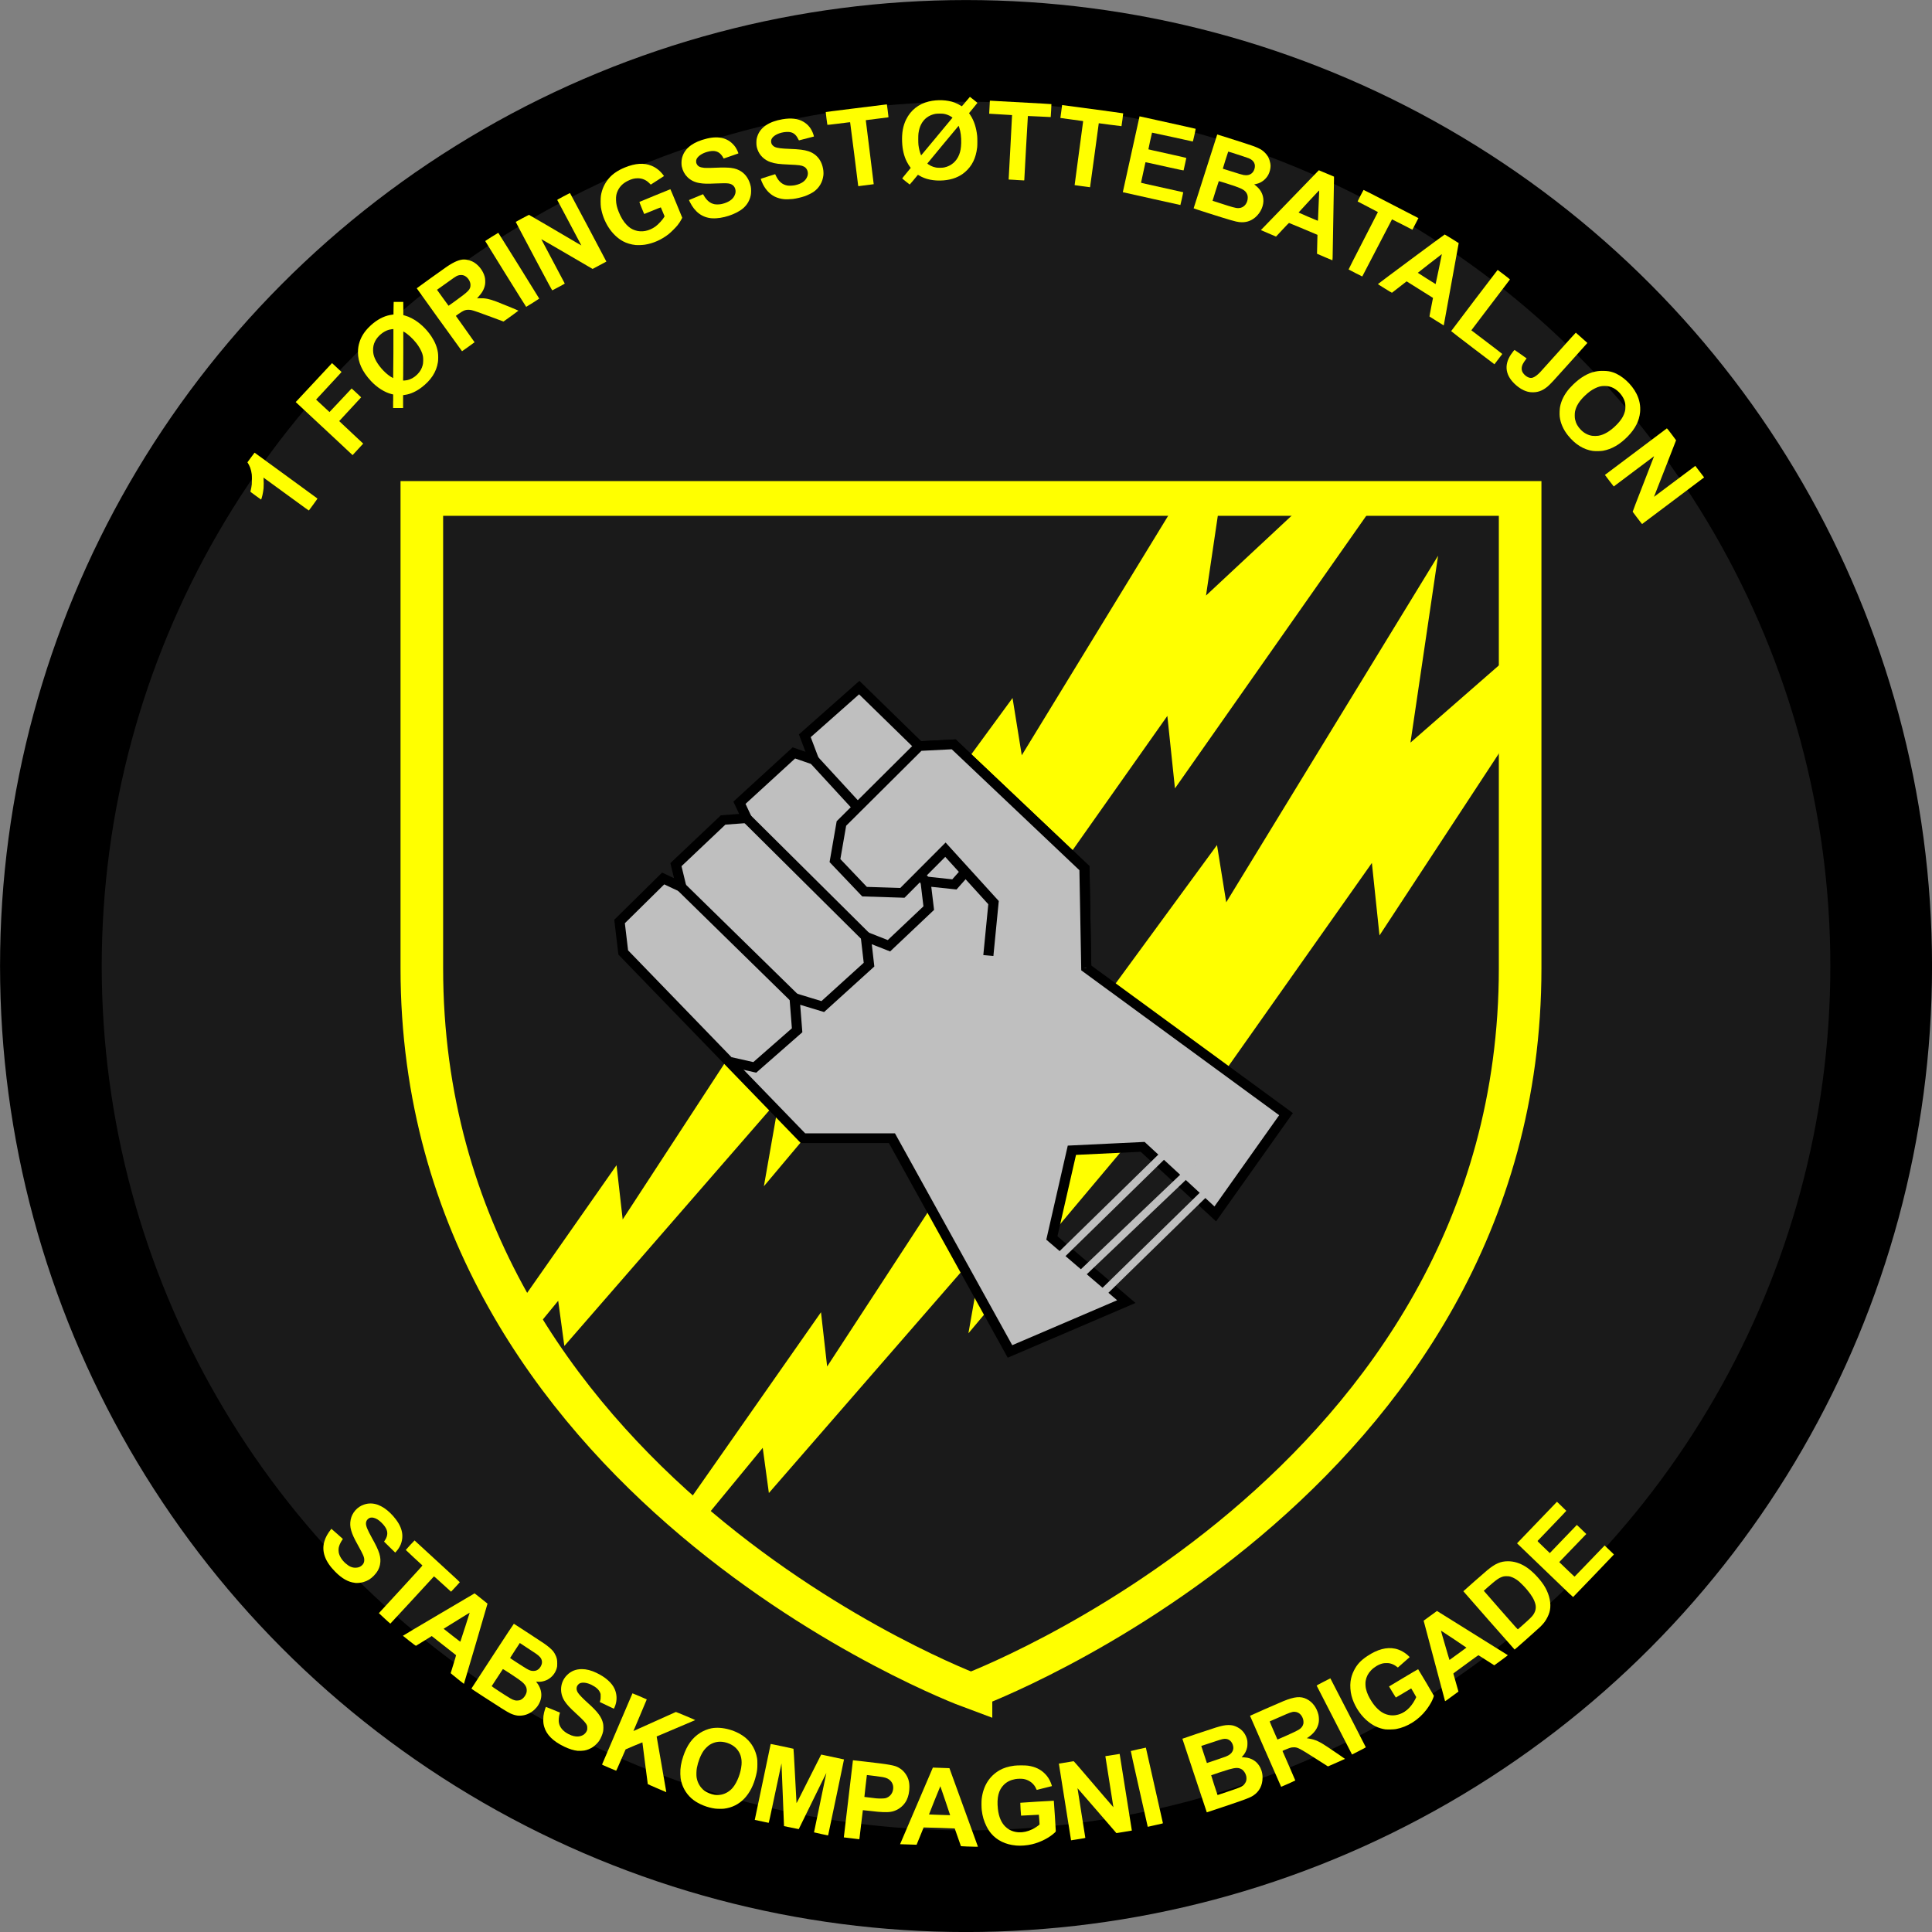 <?xml version="1.0" encoding="UTF-8" standalone="no"?>
<!-- Created with Inkscape (http://www.inkscape.org/) -->

<svg
   xmlns:dc="http://purl.org/dc/elements/1.1/"
   xmlns:cc="http://creativecommons.org/ns#"
   xmlns:rdf="http://www.w3.org/1999/02/22-rdf-syntax-ns#"
   xmlns:svg="http://www.w3.org/2000/svg"
   xmlns="http://www.w3.org/2000/svg"
   xmlns:sodipodi="http://sodipodi.sourceforge.net/DTD/sodipodi-0.dtd"
   xmlns:inkscape="http://www.inkscape.org/namespaces/inkscape"
   width="25.135mm"
   height="25.135mm"
   viewBox="0 0 25.135 25.135"
   version="1.1"
   id="svg8"
   inkscape:version="0.92.0 r15299"
   sodipodi:docname="1 Brigade Staff.svg">
  <rect x="0" y="0" width="25.135" height="25.135" fill="#808080" stroke="none"/>
  <defs
     id="defs2">
    <inkscape:perspective
       id="perspective944"
       inkscape:persp3d-origin="267.32613 : 173.82428 : 1"
       inkscape:vp_z="534.65227 : 260.73641 : 1"
       inkscape:vp_y="0 : 999.99997 : 0"
       inkscape:vp_x="0 : 260.73641 : 1"
       sodipodi:type="inkscape:persp3d" />
    <inkscape:perspective
       sodipodi:type="inkscape:persp3d"
       inkscape:vp_x="0 : 260.73641 : 1"
       inkscape:vp_y="0 : 999.99997 : 0"
       inkscape:vp_z="534.65227 : 260.73641 : 1"
       inkscape:persp3d-origin="267.32613 : 173.82428 : 1"
       id="perspective944-0" />
    <inkscape:perspective
       sodipodi:type="inkscape:persp3d"
       inkscape:vp_x="0 : 260.73641 : 1"
       inkscape:vp_y="0 : 999.99997 : 0"
       inkscape:vp_z="534.65227 : 260.73641 : 1"
       inkscape:persp3d-origin="267.32613 : 173.82428 : 1"
       id="perspective944-2" />
    <inkscape:perspective
       id="perspective944-0-70"
       inkscape:persp3d-origin="267.32613 : 173.82428 : 1"
       inkscape:vp_z="534.65227 : 260.73641 : 1"
       inkscape:vp_y="0 : 999.99997 : 0"
       inkscape:vp_x="0 : 260.73641 : 1"
       sodipodi:type="inkscape:persp3d" />
    <inkscape:perspective
       id="perspective944-7"
       inkscape:persp3d-origin="267.32613 : 173.82428 : 1"
       inkscape:vp_z="534.65227 : 260.73641 : 1"
       inkscape:vp_y="0 : 999.99997 : 0"
       inkscape:vp_x="0 : 260.73641 : 1"
       sodipodi:type="inkscape:persp3d" />
    <inkscape:perspective
       sodipodi:type="inkscape:persp3d"
       inkscape:vp_x="0 : 260.73641 : 1"
       inkscape:vp_y="0 : 999.99997 : 0"
       inkscape:vp_z="534.65227 : 260.73641 : 1"
       inkscape:persp3d-origin="267.32613 : 173.82428 : 1"
       id="perspective944-0-7" />
    <path
       style="opacity:1;fill:none;fill-opacity:1;stroke:#000000;stroke-width:0.173;stroke-linecap:square;stroke-linejoin:miter;stroke-miterlimit:4;stroke-dasharray:none;stroke-dashoffset:19.994;stroke-opacity:1;paint-order:stroke markers fill"
       id="path5756-1-8-5"
       transform="scale(-1)"
       sodipodi:type="arc"
       sodipodi:cx="-107.41225"
       sodipodi:cy="-125.93615"
       sodipodi:rx="10.490981"
       sodipodi:ry="10.117625"
       sodipodi:start="0.57595865"
       sodipodi:end="0"
       d="m -98.614,-120.426 a 10.491,10.118 0 0 1 -13.191,3.678 10.491,10.118 0 0 1 -5.667,-12.062 10.491,10.118 0 0 1 11.564,-7.139 10.491,10.118 0 0 1 8.986,10.013 h -10.491 z" />
  </defs>
  <sodipodi:namedview
     id="base"
     pagecolor="#ffffff"
     bordercolor="#666666"
     borderopacity="1.0"
     inkscape:pageopacity="0.0"
     inkscape:pageshadow="2"
     inkscape:zoom="2.8"
     inkscape:cx="13.038434"
     inkscape:cy="61.79962"
     inkscape:document-units="mm"
     inkscape:current-layer="layer1"
     showgrid="false"
     inkscape:window-width="1920"
     inkscape:window-height="1017"
     inkscape:window-x="-8"
     inkscape:window-y="-8"
     inkscape:window-maximized="1" />
  <g
     inkscape:label="Layer 1"
     inkscape:groupmode="layer"
     id="layer1"
     transform="translate(-115.857,-133.675)">
    <g
       id="g8683"
       transform="matrix(0.11,0,0,0.11,95.526,-83.019)">
      <g
         id="g8685"
         transform="translate(0.033)" />
    </g>
    <g
       id="g8687"
       style="fill:#00ff00"
       transform="matrix(0.11,0,0,0.11,95.526,-83.019)">
      <g
         id="g8689"
         transform="translate(0.033)"
         style="fill:#00ff00" />
    </g>
    <g
       transform="matrix(0.012,0,0,0.008,169.411,-56.445)"
       inkscape:label="Layer 1"
       id="g8691" />
    <g
       style="stroke:none"
       transform="matrix(0.068,0,0,0.068,289.643,77.691)"
       id="g10011" />
    <circle
       style="opacity:1;fill:#1a1a1a;fill-opacity:1;stroke:#000000;stroke-width:1.323;stroke-linecap:square;stroke-linejoin:miter;stroke-miterlimit:4;stroke-dasharray:none;stroke-dashoffset:19.994;stroke-opacity:1;paint-order:stroke markers fill"
       id="path5756-1"
       cx="128.425"
       cy="146.243"
       r="11.906" />
    <path
       style="fill:#ffff00;fill-opacity:1;stroke:none;stroke-width:0.313px;stroke-linecap:butt;stroke-linejoin:miter;stroke-opacity:1"
       d="m 135.406,142.289 -1.199,1.047 0.359,-2.431 -2.756,4.509 -0.12,-0.745 -2.556,3.49 0.12,-0.745 -2.636,4.039 -0.08,-0.706 -1.753,2.505 0.16,0.274 0.835,-1.015 0.08,0.588 2.796,-3.215 -0.2,1.137 2.636,-3.137 0.001,0.719 2.612,-3.701 0.099,0.943 1.7,-2.591 z"
       id="path4780"
       inkscape:connector-curvature="0"
       sodipodi:nodetypes="ccccccccccccccccccccc" />
    <g
       id="g8683-9"
       transform="matrix(0.11,0,0,0.11,96.055,-83.152)">
      <g
         id="g8685-44"
         transform="translate(0.033)" />
    </g>
    <g
       id="g8687-6"
       style="fill:#00ff00"
       transform="matrix(0.11,0,0,0.11,96.055,-83.152)">
      <g
         id="g8689-74"
         transform="translate(0.033)"
         style="fill:#00ff00" />
    </g>
    <g
       transform="matrix(0.012,0,0,0.008,169.94,-56.577)"
       inkscape:label="Layer 1"
       id="g8691-8" />
    <g
       style="stroke:none"
       transform="matrix(0.068,0,0,0.068,290.172,77.559)"
       id="g10011-9" />
    <g
       id="g8683-1"
       transform="matrix(0.11,0,0,0.11,45.883,-78.067)">
      <g
         id="g8685-4"
         transform="translate(0.033)" />
    </g>
    <g
       id="g8687-1"
       style="fill:#00ff00"
       transform="matrix(0.11,0,0,0.11,45.883,-78.067)">
      <g
         id="g8689-7"
         transform="translate(0.033)"
         style="fill:#00ff00" />
    </g>
    <g
       transform="matrix(0.012,0,0,0.008,119.767,-51.493)"
       inkscape:label="Layer 1"
       id="g8691-9" />
    <g
       style="stroke:none"
       transform="matrix(0.068,0,0,0.068,240,82.643)"
       id="g10011-2" />
    <g
       id="g4603"
       transform="matrix(0.265,0,0,0.265,115.857,133.675)">
      <g
         transform="matrix(0.243,0,0,0.198,60.59,79.15)"
         id="g4781">
        <path
           inkscape:connector-curvature="0"
           id="path832"
           style="fill:none;fill-opacity:1;stroke:#000000;stroke-width:1.228"
           d="m -53.172,19.474 c 0,0 -110.947,-50.594 -110.947,-179.172 V -276.161 H 57.775 v 116.462 c 0,128.579 -110.947,179.172 -110.947,179.172 z" />
        <path
           inkscape:connector-curvature="0"
           id="path832-5"
           style="fill:none;fill-opacity:1;stroke:#ffff00;stroke-width:8.608;stroke-miterlimit:4;stroke-dasharray:none"
           d="m -53.172,19.474 c 0,0 -110.947,-50.594 -110.947,-179.172 V -276.161 H 57.775 v 116.462 c 0,128.579 -110.947,179.172 -110.947,179.172 z" />
      </g>
    </g>
    <path
       style="opacity:1;fill:#ffff00;fill-opacity:1;fill-rule:nonzero;stroke:none;stroke-width:0.004;stroke-linecap:square;stroke-linejoin:miter;stroke-miterlimit:4;stroke-dasharray:none;stroke-dashoffset:0;stroke-opacity:1;paint-order:markers stroke fill"
       d="m 14.047,24.256 c -0.611,-0.446 -1.111,-0.811 -1.112,-0.81 -0.001,0.001 0.001,0.029 0.005,0.063 0.009,0.083 0.009,0.371 -2.82e-4,0.465 -0.009,0.091 -0.035,0.248 -0.054,0.329 -0.028,0.119 -0.06,0.224 -0.067,0.223 -0.004,-9.14e-4 -0.124,-0.087 -0.267,-0.191 -0.236,-0.172 -0.26,-0.191 -0.258,-0.204 0.001,-0.008 0.009,-0.039 0.017,-0.07 0.018,-0.065 0.038,-0.184 0.049,-0.279 0.01,-0.091 0.01,-0.415 -1.45e-4,-0.494 -0.015,-0.117 -0.039,-0.22 -0.077,-0.328 -0.019,-0.055 -0.079,-0.176 -0.11,-0.224 l -0.025,-0.039 0.173,-0.237 c 0.095,-0.131 0.176,-0.237 0.178,-0.237 0.004,0 0.285,0.205 1.685,1.228 0.906,0.662 1.157,0.846 1.275,0.931 0.064,0.047 0.12,0.088 0.124,0.092 0.006,0.005 -0.033,0.063 -0.2,0.291 -0.114,0.156 -0.211,0.288 -0.216,0.293 -0.009,0.009 -0.089,-0.049 -1.119,-0.802 z"
       id="path4624"
       inkscape:connector-curvature="0"
       transform="matrix(0.265,0,0,0.265,115.857,133.675)" />
    <path
       style="opacity:1;fill:#ffff00;fill-opacity:1;fill-rule:nonzero;stroke:none;stroke-width:0.004;stroke-linecap:square;stroke-linejoin:miter;stroke-miterlimit:4;stroke-dasharray:none;stroke-dashoffset:0;stroke-opacity:1;paint-order:markers stroke fill"
       d="M 16.273,21.374 C 15.702,20.842 15.074,20.257 14.876,20.073 l -0.359,-0.335 0.033,-0.034 c 0.018,-0.019 0.411,-0.44 0.872,-0.935 0.461,-0.496 0.848,-0.911 0.859,-0.922 l 0.02,-0.021 0.229,0.213 c 0.126,0.117 0.232,0.216 0.236,0.22 0.006,0.005 -0.116,0.139 -0.621,0.681 -0.345,0.371 -0.627,0.676 -0.627,0.678 0.003,0.007 0.653,0.611 0.658,0.611 0.002,0 0.247,-0.261 0.544,-0.579 0.297,-0.318 0.541,-0.579 0.543,-0.579 0.006,0 0.467,0.43 0.467,0.436 0,0.003 -0.242,0.265 -0.539,0.583 -0.296,0.318 -0.539,0.58 -0.539,0.583 0,0.003 0.265,0.251 0.589,0.553 0.324,0.302 0.589,0.55 0.59,0.552 0.001,0.003 -0.433,0.473 -0.509,0.552 l -0.012,0.013 z"
       id="path4626"
       inkscape:connector-curvature="0"
       transform="matrix(0.265,0,0,0.265,115.857,133.675)" />
    <path
       style="opacity:1;fill:#ffff00;fill-opacity:1;fill-rule:nonzero;stroke:none;stroke-width:0.006;stroke-linecap:square;stroke-linejoin:miter;stroke-miterlimit:4;stroke-dasharray:none;stroke-dashoffset:0;stroke-opacity:1;paint-order:markers stroke fill"
       d="m 19.302,19.698 -9e-5,-0.333 -0.077,-0.018 c -0.336,-0.081 -0.716,-0.322 -1.015,-0.644 -0.429,-0.463 -0.636,-0.92 -0.636,-1.402 0,-0.196 0.024,-0.35 0.083,-0.527 0.087,-0.262 0.237,-0.495 0.465,-0.723 0.275,-0.275 0.588,-0.469 0.899,-0.556 0.071,-0.02 0.118,-0.029 0.271,-0.053 l 0.026,-0.004 v -0.117 c 0,-0.064 0.002,-0.203 0.005,-0.307 l 0.005,-0.191 h 0.235 0.235 l 0.002,0.324 0.002,0.324 0.091,0.026 c 0.121,0.035 0.196,0.065 0.321,0.13 0.367,0.19 0.714,0.51 0.969,0.895 0.171,0.259 0.275,0.516 0.317,0.79 0.018,0.117 0.018,0.348 -1.5e-4,0.466 -0.074,0.486 -0.346,0.901 -0.824,1.257 -0.256,0.191 -0.535,0.315 -0.783,0.349 -0.037,0.005 -0.075,0.011 -0.085,0.013 l -0.018,0.003 v 0.316 0.316 h -0.245 -0.245 l -8.9e-5,-0.333 z m 0.672,-1.032 c 0.195,-0.04 0.361,-0.132 0.512,-0.284 0.137,-0.137 0.219,-0.278 0.266,-0.458 0.016,-0.062 0.021,-0.1 0.024,-0.214 0.004,-0.151 -0.007,-0.235 -0.05,-0.363 -0.048,-0.144 -0.158,-0.339 -0.285,-0.501 -0.18,-0.231 -0.443,-0.47 -0.616,-0.559 l -0.026,-0.013 -1.6e-5,0.961 c -8e-6,0.529 -0.002,1.07 -0.005,1.204 l -0.005,0.243 h 0.053 c 0.029,0 0.088,-0.007 0.131,-0.016 z M 19.313,17.363 c 0.003,-0.66 0.004,-1.202 0.001,-1.205 -0.008,-0.008 -0.154,0.013 -0.217,0.03 -0.271,0.076 -0.548,0.304 -0.679,0.559 -0.078,0.151 -0.107,0.288 -0.101,0.47 0.004,0.143 0.031,0.254 0.092,0.392 0.141,0.315 0.462,0.686 0.762,0.879 0.053,0.034 0.124,0.074 0.131,0.074 0.003,7.9e-5 0.007,-0.54 0.011,-1.2 z"
       id="path4628"
       inkscape:connector-curvature="0"
       transform="matrix(0.265,0,0,0.265,115.857,133.675)" />
    <path
       style="opacity:1;fill:#ffff00;fill-opacity:1;fill-rule:nonzero;stroke:none;stroke-width:0.006;stroke-linecap:square;stroke-linejoin:miter;stroke-miterlimit:4;stroke-dasharray:none;stroke-dashoffset:0;stroke-opacity:1;paint-order:markers stroke fill"
       d="m 21.567,15.702 c -0.61,-0.849 -1.108,-1.545 -1.108,-1.549 9.87e-4,-0.008 1.354,-0.979 1.483,-1.065 0.368,-0.245 0.62,-0.349 0.844,-0.349 0.115,0 0.268,0.037 0.395,0.094 0.278,0.126 0.533,0.439 0.616,0.756 0.027,0.105 0.034,0.281 0.015,0.385 -0.041,0.219 -0.136,0.391 -0.342,0.619 l -0.05,0.055 0.125,-0.005 c 0.271,-0.01 0.468,0.029 0.827,0.164 0.259,0.098 1.081,0.437 1.08,0.445 -0.001,0.006 -0.596,0.44 -0.706,0.514 l -0.028,0.019 -0.575,-0.214 c -0.611,-0.227 -0.88,-0.321 -0.994,-0.347 -0.045,-0.01 -0.1,-0.016 -0.154,-0.016 -0.122,-2.49e-4 -0.192,0.021 -0.323,0.097 -0.077,0.045 -0.292,0.194 -0.292,0.203 0,0.003 0.207,0.295 0.461,0.647 0.254,0.353 0.46,0.644 0.458,0.647 -0.006,0.009 -0.609,0.441 -0.616,0.441 -0.004,0 -0.506,-0.694 -1.115,-1.543 z m 0.712,-0.873 c 0.742,-0.534 0.819,-0.612 0.819,-0.843 -3.2e-5,-0.191 -0.158,-0.409 -0.338,-0.467 -0.073,-0.023 -0.182,-0.023 -0.258,9.97e-4 -0.076,0.024 -0.101,0.038 -0.233,0.127 -0.087,0.059 -0.666,0.471 -0.796,0.566 l -0.019,0.014 0.282,0.392 c 0.155,0.216 0.284,0.392 0.285,0.392 0.002,0 0.118,-0.082 0.258,-0.183 z"
       id="path4630"
       inkscape:connector-curvature="0"
       transform="matrix(0.265,0,0,0.265,115.857,133.675)" />
    <path
       style="opacity:1;fill:#ffff00;fill-opacity:1;fill-rule:nonzero;stroke:none;stroke-width:0.006;stroke-linecap:square;stroke-linejoin:miter;stroke-miterlimit:4;stroke-dasharray:none;stroke-dashoffset:0;stroke-opacity:1;paint-order:markers stroke fill"
       d="m 24.823,13.455 c -0.551,-0.887 -1.002,-1.616 -1.002,-1.621 -7.26e-4,-0.009 0.628,-0.405 0.642,-0.405 0.006,0 2.007,3.215 2.01,3.231 0.002,0.007 -0.615,0.396 -0.641,0.404 -0.004,0.002 -0.459,-0.723 -1.009,-1.609 z"
       id="path4632"
       inkscape:connector-curvature="0"
       transform="matrix(0.265,0,0,0.265,115.857,133.675)" />
    <path
       style="opacity:1;fill:#ffff00;fill-opacity:1;fill-rule:nonzero;stroke:none;stroke-width:0.006;stroke-linecap:square;stroke-linejoin:miter;stroke-miterlimit:4;stroke-dasharray:none;stroke-dashoffset:0;stroke-opacity:1;paint-order:markers stroke fill"
       d="m 26.209,12.58 c -0.492,-0.924 -0.892,-1.683 -0.89,-1.687 0.004,-0.007 0.631,-0.342 0.648,-0.346 0.005,-0.001 0.373,0.212 0.817,0.473 1.556,0.916 1.754,1.032 1.757,1.029 0.002,-0.002 -0.262,-0.501 -0.587,-1.11 -0.324,-0.609 -0.592,-1.113 -0.596,-1.12 -0.005,-0.01 0.055,-0.045 0.307,-0.179 0.172,-0.092 0.315,-0.164 0.318,-0.162 0.012,0.012 1.789,3.359 1.786,3.363 -0.002,0.002 -0.155,0.084 -0.34,0.183 l -0.336,0.179 -1.263,-0.737 C 27.137,12.061 26.571,11.735 26.573,11.742 c 0.003,0.007 0.262,0.496 0.576,1.087 0.314,0.591 0.574,1.08 0.576,1.087 0.004,0.01 -0.058,0.046 -0.297,0.173 -0.166,0.088 -0.308,0.163 -0.314,0.166 -0.009,0.005 -0.193,-0.335 -0.906,-1.674 z"
       id="path4634"
       inkscape:connector-curvature="0"
       transform="matrix(0.265,0,0,0.265,115.857,133.675)" />
    <path
       style="opacity:1;fill:#ffff00;fill-opacity:1;fill-rule:nonzero;stroke:none;stroke-width:0.006;stroke-linecap:square;stroke-linejoin:miter;stroke-miterlimit:4;stroke-dasharray:none;stroke-dashoffset:0;stroke-opacity:1;paint-order:markers stroke fill"
       d="m 31.203,12.029 c -0.219,-0.023 -0.443,-0.089 -0.616,-0.183 -0.551,-0.3 -0.975,-0.953 -1.086,-1.671 -0.02,-0.129 -0.02,-0.441 -1.54e-4,-0.567 0.051,-0.323 0.183,-0.608 0.398,-0.861 0.18,-0.211 0.448,-0.391 0.783,-0.527 0.511,-0.206 0.928,-0.234 1.296,-0.086 0.236,0.095 0.433,0.252 0.6,0.48 l 0.021,0.029 -0.324,0.21 c -0.178,0.115 -0.325,0.21 -0.326,0.21 -0.001,0 -0.032,-0.031 -0.069,-0.068 -0.155,-0.159 -0.347,-0.242 -0.567,-0.243 -0.166,-9.027e-4 -0.303,0.034 -0.485,0.124 -0.239,0.118 -0.394,0.268 -0.497,0.482 -0.071,0.147 -0.095,0.273 -0.088,0.466 0.006,0.195 0.043,0.354 0.133,0.58 0.107,0.268 0.241,0.486 0.393,0.64 0.135,0.137 0.248,0.209 0.412,0.264 0.316,0.106 0.678,0.039 0.993,-0.184 0.139,-0.098 0.369,-0.348 0.435,-0.471 l 0.017,-0.033 -0.089,-0.217 c -0.049,-0.119 -0.091,-0.219 -0.094,-0.222 -0.003,-0.003 -0.186,0.069 -0.407,0.16 -0.221,0.091 -0.404,0.165 -0.407,0.165 -0.009,0 -0.246,-0.586 -0.239,-0.592 0.009,-0.008 1.512,-0.624 1.522,-0.624 0.004,7.89e-5 0.137,0.315 0.295,0.7 l 0.287,0.7 -0.034,0.068 c -0.043,0.087 -0.115,0.196 -0.197,0.301 -0.085,0.107 -0.319,0.341 -0.43,0.429 -0.347,0.277 -0.767,0.464 -1.182,0.526 -0.119,0.018 -0.346,0.025 -0.447,0.015 z"
       id="path4636"
       inkscape:connector-curvature="0"
       transform="matrix(0.265,0,0,0.265,115.857,133.675)" />
    <path
       style="opacity:1;fill:#ffff00;fill-opacity:1;fill-rule:nonzero;stroke:none;stroke-width:0.006;stroke-linecap:square;stroke-linejoin:miter;stroke-miterlimit:4;stroke-dasharray:none;stroke-dashoffset:0;stroke-opacity:1;paint-order:markers stroke fill"
       d="m 34.963,10.718 c -0.479,-0.033 -0.844,-0.299 -1.093,-0.797 -0.027,-0.053 -0.047,-0.097 -0.046,-0.099 0.001,-0.001 0.143,-0.06 0.314,-0.131 0.171,-0.071 0.327,-0.135 0.345,-0.143 l 0.033,-0.014 0.04,0.068 c 0.14,0.242 0.312,0.382 0.522,0.424 0.089,0.018 0.267,0.012 0.363,-0.012 0.313,-0.077 0.521,-0.212 0.612,-0.398 0.043,-0.087 0.059,-0.148 0.059,-0.222 0,-0.152 -0.078,-0.284 -0.202,-0.343 -0.091,-0.044 -0.171,-0.055 -0.382,-0.055 -0.102,-1.58e-5 -0.292,0.005 -0.422,0.012 -0.377,0.019 -0.555,0.014 -0.762,-0.02 C 34.102,8.949 33.903,8.85 33.744,8.691 33.605,8.552 33.517,8.384 33.471,8.174 c -0.021,-0.095 -0.019,-0.276 0.004,-0.381 0.092,-0.431 0.426,-0.741 0.996,-0.925 0.664,-0.214 1.154,-0.15 1.5,0.196 0.047,0.047 0.103,0.113 0.129,0.152 0.079,0.119 0.166,0.311 0.145,0.318 -0.155,0.056 -0.706,0.248 -0.713,0.248 -0.005,0 -0.014,-0.011 -0.019,-0.025 -0.006,-0.014 -0.027,-0.05 -0.047,-0.081 -0.167,-0.256 -0.395,-0.321 -0.755,-0.218 -0.243,0.07 -0.439,0.203 -0.508,0.343 -0.024,0.05 -0.027,0.062 -0.027,0.122 1.9e-4,0.056 0.004,0.075 0.021,0.112 0.06,0.13 0.155,0.182 0.368,0.204 0.102,0.01 0.429,0.006 0.684,-0.009 0.19,-0.011 0.506,-0.005 0.635,0.012 0.221,0.03 0.362,0.08 0.52,0.186 0.223,0.149 0.384,0.406 0.452,0.721 0.025,0.114 0.025,0.328 -2.43e-4,0.445 -0.054,0.251 -0.175,0.458 -0.364,0.624 -0.347,0.304 -1.045,0.532 -1.527,0.498 z"
       id="path4638"
       inkscape:connector-curvature="0"
       transform="matrix(0.265,0,0,0.265,115.857,133.675)" />
    <path
       style="opacity:1;fill:#ffff00;fill-opacity:1;fill-rule:nonzero;stroke:none;stroke-width:0.006;stroke-linecap:square;stroke-linejoin:miter;stroke-miterlimit:4;stroke-dasharray:none;stroke-dashoffset:0;stroke-opacity:1;paint-order:markers stroke fill"
       d="M 38.491,9.779 C 38.329,9.763 38.162,9.716 38.034,9.652 37.795,9.532 37.599,9.328 37.458,9.052 37.417,8.971 37.355,8.822 37.349,8.79 c -0.002,-0.013 0.037,-0.028 0.352,-0.127 l 0.355,-0.112 0.037,0.078 c 0.134,0.284 0.321,0.441 0.57,0.481 0.082,0.013 0.263,0.005 0.364,-0.016 0.333,-0.071 0.533,-0.217 0.613,-0.449 C 39.701,8.466 39.627,8.259 39.473,8.181 39.34,8.114 39.245,8.101 38.731,8.079 38.245,8.058 38.059,8.034 37.844,7.964 37.527,7.86 37.282,7.623 37.185,7.326 37.144,7.202 37.134,7.135 37.134,7.002 c 0,-0.133 0.011,-0.201 0.051,-0.319 0.146,-0.433 0.57,-0.717 1.233,-0.829 0.43,-0.072 0.763,-0.032 1.027,0.125 0.238,0.141 0.396,0.343 0.488,0.624 0.017,0.052 0.028,0.097 0.025,0.1 -0.006,0.005 -0.719,0.189 -0.734,0.189 -0.004,0 -0.018,-0.024 -0.031,-0.053 -0.012,-0.029 -0.043,-0.084 -0.068,-0.121 -0.12,-0.18 -0.272,-0.252 -0.507,-0.241 -0.349,0.016 -0.674,0.176 -0.747,0.368 -0.024,0.062 -0.018,0.16 0.012,0.222 0.025,0.053 0.089,0.115 0.149,0.144 0.116,0.057 0.325,0.084 0.744,0.099 0.46,0.016 0.701,0.047 0.913,0.115 0.272,0.088 0.485,0.27 0.609,0.521 0.1,0.202 0.149,0.468 0.124,0.67 -0.041,0.328 -0.204,0.605 -0.467,0.794 -0.091,0.066 -0.31,0.175 -0.438,0.219 -0.177,0.061 -0.41,0.116 -0.591,0.139 -0.119,0.015 -0.341,0.021 -0.435,0.011 z"
       id="path4640"
       inkscape:connector-curvature="0"
       transform="matrix(0.265,0,0,0.265,115.857,133.675)" />
    <path
       style="opacity:1;fill:#ffff00;fill-opacity:1;fill-rule:nonzero;stroke:none;stroke-width:0.006;stroke-linecap:square;stroke-linejoin:miter;stroke-miterlimit:4;stroke-dasharray:none;stroke-dashoffset:0;stroke-opacity:1;paint-order:markers stroke fill"
       d="m 42.132,9.123 c -5.98e-4,-0.038 -0.392,-3.115 -0.396,-3.12 -0.006,-0.006 -0.021,-0.004 -0.656,0.076 -0.332,0.042 -0.458,0.055 -0.462,0.048 -0.007,-0.011 -0.084,-0.623 -0.079,-0.627 0.002,-0.002 0.122,-0.017 0.268,-0.036 0.145,-0.018 0.63,-0.079 1.077,-0.135 1.508,-0.19 1.653,-0.208 1.656,-0.205 0.005,0.005 0.083,0.626 0.08,0.631 -0.002,0.003 -0.024,0.007 -0.049,0.01 -0.127,0.014 -1.064,0.133 -1.066,0.135 -0.001,0.001 0.087,0.708 0.195,1.571 0.109,0.863 0.196,1.57 0.194,1.572 -0.003,0.003 -0.722,0.096 -0.748,0.096 -0.009,1.279e-4 -0.014,-0.006 -0.014,-0.018 z"
       id="path4642"
       inkscape:connector-curvature="0"
       transform="matrix(0.265,0,0,0.265,115.857,133.675)" />
    <path
       style="opacity:1;fill:#ffff00;fill-opacity:1;fill-rule:nonzero;stroke:none;stroke-width:0.006;stroke-linecap:square;stroke-linejoin:miter;stroke-miterlimit:4;stroke-dasharray:none;stroke-dashoffset:0;stroke-opacity:1;paint-order:markers stroke fill"
       d="m 44.478,8.916 c -0.097,-0.08 -0.18,-0.148 -0.184,-0.152 -0.005,-0.005 0.066,-0.097 0.206,-0.264 L 44.712,8.242 44.677,8.196 C 44.628,8.133 44.565,8.03 44.516,7.933 44.378,7.659 44.303,7.34 44.288,6.967 c -0.018,-0.442 0.044,-0.789 0.196,-1.098 0.225,-0.458 0.611,-0.765 1.115,-0.887 0.42,-0.102 0.917,-0.08 1.273,0.057 0.09,0.034 0.22,0.099 0.29,0.145 0.03,0.019 0.057,0.034 0.06,0.033 0.003,-0.001 0.092,-0.105 0.197,-0.231 0.105,-0.126 0.194,-0.23 0.197,-0.231 0.004,-0.001 0.088,0.064 0.187,0.145 0.099,0.081 0.182,0.148 0.183,0.15 0.001,0.001 -0.091,0.115 -0.205,0.253 l -0.208,0.251 0.065,0.097 c 0.177,0.265 0.293,0.616 0.335,1.02 0.012,0.116 0.012,0.462 -8e-6,0.564 -0.064,0.532 -0.247,0.906 -0.592,1.208 -0.273,0.239 -0.631,0.379 -1.059,0.413 -0.467,0.037 -0.895,-0.05 -1.202,-0.244 -0.029,-0.019 -0.055,-0.032 -0.056,-0.031 -0.149,0.183 -0.396,0.477 -0.403,0.478 -0.005,7.868e-4 -0.088,-0.064 -0.185,-0.143 z M 46.354,8.221 c 0.337,-0.069 0.603,-0.295 0.733,-0.624 0.065,-0.164 0.094,-0.329 0.101,-0.568 0.009,-0.293 -0.026,-0.567 -0.099,-0.78 -0.013,-0.039 -0.025,-0.071 -0.027,-0.073 -0.003,-0.003 -1.531,1.839 -1.535,1.85 -0.003,0.01 0.102,0.081 0.17,0.115 0.077,0.039 0.164,0.067 0.259,0.085 0.094,0.017 0.301,0.015 0.398,-0.005 z M 46,6.694 c 0.405,-0.488 0.743,-0.895 0.751,-0.904 0.015,-0.016 0.014,-0.017 -0.04,-0.053 -0.11,-0.073 -0.24,-0.125 -0.372,-0.149 -0.087,-0.016 -0.341,-0.014 -0.426,0.003 -0.311,0.062 -0.551,0.24 -0.69,0.511 -0.066,0.128 -0.104,0.257 -0.132,0.446 -0.014,0.093 -0.014,0.469 -1.74e-4,0.572 0.023,0.175 0.059,0.323 0.106,0.445 l 0.024,0.062 0.022,-0.023 c 0.012,-0.012 0.353,-0.422 0.758,-0.91 z"
       id="path4644"
       inkscape:connector-curvature="0"
       transform="matrix(0.265,0,0,0.265,115.857,133.675)" />
    <path
       style="opacity:1;fill:#ffff00;fill-opacity:1;fill-rule:nonzero;stroke:none;stroke-width:0.006;stroke-linecap:square;stroke-linejoin:miter;stroke-miterlimit:4;stroke-dasharray:none;stroke-dashoffset:0;stroke-opacity:1;paint-order:markers stroke fill"
       d="m 49.877,8.834 -0.357,-0.02 -3.95e-4,-0.02 c -2.17e-4,-0.011 0.038,-0.722 0.085,-1.58 0.047,-0.858 0.083,-1.562 0.081,-1.564 -0.002,-0.002 -0.255,-0.018 -0.562,-0.034 -0.307,-0.017 -0.56,-0.032 -0.561,-0.034 -0.003,-0.003 0.03,-0.626 0.034,-0.638 4.48e-4,-0.002 0.035,-6.263e-4 0.078,0.002 0.042,0.003 0.175,0.01 0.294,0.017 0.362,0.02 1.557,0.085 2.224,0.122 0.232,0.013 0.423,0.025 0.425,0.027 0.004,0.004 -0.029,0.631 -0.034,0.635 -0.002,0.002 -0.253,-0.01 -0.559,-0.027 -0.306,-0.017 -0.559,-0.028 -0.562,-0.025 -0.004,0.004 -0.175,3.048 -0.176,3.137 -2.45e-4,0.024 -0.002,0.026 -0.026,0.025 -0.014,-6.156e-4 -0.186,-0.01 -0.383,-0.021 z"
       id="path4646"
       inkscape:connector-curvature="0"
       transform="matrix(0.265,0,0,0.265,115.857,133.675)" />
    <path
       style="opacity:1;fill:#ffff00;fill-opacity:1;fill-rule:nonzero;stroke:none;stroke-width:0.006;stroke-linecap:square;stroke-linejoin:miter;stroke-miterlimit:4;stroke-dasharray:none;stroke-dashoffset:0;stroke-opacity:1;paint-order:markers stroke fill"
       d="m 53.501,9.191 c -0.004,-0.001 -0.173,-0.025 -0.375,-0.051 -0.202,-0.027 -0.368,-0.05 -0.369,-0.051 -0.001,-0.001 0.092,-0.7 0.207,-1.554 0.115,-0.853 0.21,-1.561 0.21,-1.571 0,-0.011 -0.003,-0.02 -0.006,-0.02 -0.014,0 -1.109,-0.149 -1.11,-0.152 -0.002,-0.002 0.083,-0.633 0.085,-0.635 5.8e-4,-6.262e-4 0.429,0.057 0.952,0.127 0.523,0.071 1.196,0.161 1.496,0.202 0.299,0.04 0.547,0.075 0.55,0.078 0.006,0.005 -0.076,0.622 -0.083,0.63 -0.003,0.003 -0.254,-0.029 -0.559,-0.07 -0.305,-0.041 -0.555,-0.075 -0.556,-0.074 -7.96e-4,5.342e-4 -0.096,0.706 -0.212,1.567 -0.116,0.862 -0.213,1.569 -0.216,1.571 -0.003,0.003 -0.008,0.004 -0.012,0.002 z"
       id="path4648"
       inkscape:connector-curvature="0"
       transform="matrix(0.265,0,0,0.265,115.857,133.675)" />
    <path
       style="opacity:1;fill:#ffff00;fill-opacity:1;fill-rule:nonzero;stroke:none;stroke-width:0.006;stroke-linecap:square;stroke-linejoin:miter;stroke-miterlimit:4;stroke-dasharray:none;stroke-dashoffset:0;stroke-opacity:1;paint-order:markers stroke fill"
       d="m 56.535,9.75 c -0.775,-0.172 -1.41,-0.313 -1.412,-0.314 -0.003,-0.002 0.819,-3.723 0.822,-3.725 7.05e-4,-4.683e-4 0.351,0.077 0.779,0.171 0.428,0.095 1.045,0.231 1.373,0.304 0.328,0.072 0.598,0.134 0.602,0.137 0.009,0.007 -0.129,0.624 -0.139,0.624 -0.005,-2.84e-5 -0.456,-0.099 -1.003,-0.22 -0.547,-0.121 -0.997,-0.218 -0.999,-0.215 -0.008,0.009 -0.183,0.814 -0.178,0.819 0.005,0.005 0.166,0.041 1.172,0.264 0.501,0.111 0.689,0.155 0.689,0.163 0,0.016 -0.126,0.588 -0.132,0.603 -0.005,0.011 -0.091,-0.006 -0.696,-0.14 -0.38,-0.084 -0.8,-0.177 -0.933,-0.207 -0.209,-0.046 -0.243,-0.052 -0.246,-0.041 -0.015,0.053 -0.218,0.99 -0.216,0.997 0.003,0.009 0.149,0.042 1.434,0.326 0.349,0.077 0.637,0.141 0.638,0.143 0.004,0.004 -0.135,0.627 -0.14,0.626 -0.003,-4.43e-4 -0.639,-0.141 -1.413,-0.313 z"
       id="path4650"
       inkscape:connector-curvature="0"
       transform="matrix(0.265,0,0,0.265,115.857,133.675)" />
    <path
       style="opacity:1;fill:#ffff00;fill-opacity:1;fill-rule:nonzero;stroke:none;stroke-width:0.006;stroke-linecap:square;stroke-linejoin:miter;stroke-miterlimit:4;stroke-dasharray:none;stroke-dashoffset:0;stroke-opacity:1;paint-order:markers stroke fill"
       d="m 60.86,10.907 c -0.196,-0.022 -0.46,-0.098 -1.603,-0.462 -0.399,-0.127 -0.659,-0.214 -0.657,-0.219 0.002,-0.005 0.262,-0.821 0.579,-1.815 0.317,-0.994 0.577,-1.807 0.579,-1.809 0.001,-0.001 0.219,0.067 0.484,0.151 0.265,0.085 0.62,0.198 0.79,0.252 0.701,0.223 0.886,0.308 1.064,0.488 0.115,0.116 0.177,0.217 0.229,0.37 0.031,0.092 0.051,0.206 0.051,0.285 -3.1e-5,0.13 -0.041,0.298 -0.103,0.418 -0.103,0.201 -0.289,0.364 -0.499,0.437 -0.054,0.019 -0.177,0.048 -0.201,0.048 -0.002,0 0.028,0.024 0.066,0.054 0.224,0.174 0.352,0.391 0.382,0.648 0.037,0.322 -0.122,0.69 -0.4,0.922 -0.22,0.184 -0.476,0.261 -0.761,0.229 z m 0.05,-0.706 c 0.201,-0.049 0.346,-0.256 0.346,-0.496 10e-5,-0.088 -0.016,-0.152 -0.056,-0.221 -0.082,-0.141 -0.21,-0.217 -0.581,-0.347 -0.241,-0.084 -0.778,-0.251 -0.784,-0.244 -0.009,0.011 -0.31,0.959 -0.306,0.964 0.004,0.004 0.483,0.158 0.758,0.244 0.378,0.118 0.484,0.135 0.623,0.101 z m 0.369,-1.609 c 0.144,-0.031 0.249,-0.128 0.301,-0.278 0.083,-0.241 -0.017,-0.44 -0.273,-0.544 -0.06,-0.024 -0.443,-0.152 -0.834,-0.277 -0.093,-0.03 -0.172,-0.052 -0.175,-0.05 -0.009,0.008 -0.267,0.825 -0.264,0.834 0.002,0.005 0.012,0.011 0.022,0.013 0.01,0.002 0.164,0.05 0.342,0.107 0.397,0.127 0.583,0.182 0.655,0.195 0.074,0.014 0.162,0.014 0.226,1.373e-4 z"
       id="path4652"
       inkscape:connector-curvature="0"
       transform="matrix(0.265,0,0,0.265,115.857,133.675)" />
    <path
       style="opacity:1;fill:#ffff00;fill-opacity:1;fill-rule:nonzero;stroke:none;stroke-width:0.006;stroke-linecap:square;stroke-linejoin:miter;stroke-miterlimit:4;stroke-dasharray:none;stroke-dashoffset:0;stroke-opacity:1;paint-order:markers stroke fill"
       d="m 65.035,12.62 c -0.206,-0.087 -0.376,-0.16 -0.378,-0.162 -0.002,-0.002 0.003,-0.211 0.011,-0.465 0.008,-0.254 0.013,-0.463 0.011,-0.464 -0.011,-0.008 -1.387,-0.584 -1.397,-0.584 -0.007,-3.18e-4 -0.133,0.129 -0.287,0.295 -0.151,0.163 -0.291,0.313 -0.312,0.335 l -0.038,0.039 -0.372,-0.157 c -0.204,-0.086 -0.372,-0.159 -0.372,-0.161 0,-0.004 2.625,-2.714 2.781,-2.871 l 0.065,-0.066 0.372,0.156 0.372,0.156 2.66e-4,0.099 c 4.04e-4,0.15 -0.063,3.751 -0.068,3.889 -0.003,0.066 -0.007,0.12 -0.01,0.12 -0.003,-1.42e-4 -0.174,-0.072 -0.38,-0.159 z m -0.328,-1.863 c 0.01,-0.156 0.06,-1.382 0.058,-1.401 -0.002,-0.016 -0.085,0.07 -0.507,0.526 -0.278,0.3 -0.506,0.548 -0.507,0.552 -0.002,0.007 0.921,0.402 0.942,0.404 0.006,4.29e-4 0.011,-0.027 0.014,-0.08 z"
       id="path4654"
       inkscape:connector-curvature="0"
       transform="matrix(0.265,0,0,0.265,115.857,133.675)" />
    <path
       style="opacity:1;fill:#ffff00;fill-opacity:1;fill-rule:nonzero;stroke:none;stroke-width:0.006;stroke-linecap:square;stroke-linejoin:miter;stroke-miterlimit:4;stroke-dasharray:none;stroke-dashoffset:0;stroke-opacity:1;paint-order:markers stroke fill"
       d="m 66.542,13.405 c -0.18,-0.093 -0.331,-0.173 -0.334,-0.177 -0.004,-0.004 0.3,-0.602 0.716,-1.408 0.398,-0.771 0.723,-1.404 0.723,-1.408 0,-0.004 -0.223,-0.121 -0.495,-0.261 -0.272,-0.14 -0.498,-0.257 -0.5,-0.26 -0.006,-0.006 0.281,-0.564 0.292,-0.567 0.004,-0.001 0.161,0.077 0.35,0.174 0.188,0.097 0.683,0.353 1.1,0.568 0.417,0.215 0.838,0.432 0.935,0.483 0.098,0.051 0.207,0.107 0.242,0.125 l 0.065,0.033 -0.11,0.213 c -0.06,0.117 -0.127,0.246 -0.148,0.286 l -0.038,0.072 -0.497,-0.256 c -0.273,-0.141 -0.5,-0.255 -0.504,-0.253 -0.004,0.001 -0.333,0.632 -0.73,1.402 -0.397,0.77 -0.726,1.401 -0.73,1.402 -0.004,0.001 -0.155,-0.074 -0.335,-0.168 z"
       id="path4656"
       inkscape:connector-curvature="0"
       transform="matrix(0.265,0,0,0.265,115.857,133.675)" />
    <path
       style="opacity:1;fill:#ffff00;fill-opacity:1;fill-rule:nonzero;stroke:none;stroke-width:0.006;stroke-linecap:square;stroke-linejoin:miter;stroke-miterlimit:4;stroke-dasharray:none;stroke-dashoffset:0;stroke-opacity:1;paint-order:markers stroke fill"
       d="m 70.531,15.761 c -0.187,-0.117 -0.344,-0.216 -0.349,-0.219 -0.007,-0.004 0.012,-0.117 0.08,-0.461 l 0.089,-0.456 -0.08,-0.05 c -0.044,-0.028 -0.335,-0.21 -0.647,-0.406 l -0.567,-0.356 -0.029,0.022 c -0.023,0.018 -0.663,0.516 -0.692,0.538 -0.008,0.006 -0.684,-0.412 -0.689,-0.426 -0.003,-0.01 3.263,-2.435 3.28,-2.435 0.007,2.96e-4 0.165,0.096 0.35,0.212 l 0.336,0.211 -0.007,0.037 c -0.03,0.167 -0.718,3.964 -0.722,3.981 -0.003,0.012 -0.007,0.022 -0.01,0.021 -0.003,-1.23e-4 -0.158,-0.096 -0.345,-0.214 z m 0.105,-2.549 c 0.084,-0.404 0.151,-0.736 0.15,-0.737 -0.003,-0.003 -1.178,0.911 -1.18,0.918 -0.002,0.005 0.864,0.553 0.874,0.554 0.002,1.21e-4 0.072,-0.33 0.156,-0.735 z"
       id="path4658"
       inkscape:connector-curvature="0"
       transform="matrix(0.265,0,0,0.265,115.857,133.675)" />
    <path
       style="opacity:1;fill:#ffff00;fill-opacity:1;fill-rule:nonzero;stroke:none;stroke-width:0.006;stroke-linecap:square;stroke-linejoin:miter;stroke-miterlimit:4;stroke-dasharray:none;stroke-dashoffset:0;stroke-opacity:1;paint-order:markers stroke fill"
       d="m 72.303,17.075 c -0.584,-0.445 -1.061,-0.813 -1.061,-0.819 0,-0.011 2.275,-3.005 2.283,-3.005 0.003,4.2e-5 0.141,0.103 0.307,0.23 0.193,0.147 0.3,0.233 0.296,0.239 -0.003,0.005 -0.168,0.222 -0.366,0.483 -0.198,0.26 -0.623,0.82 -0.945,1.242 -0.322,0.423 -0.584,0.77 -0.583,0.77 9.99e-4,7.72e-4 0.188,0.143 0.416,0.317 0.228,0.173 0.57,0.433 0.76,0.578 0.19,0.145 0.345,0.265 0.343,0.268 -0.005,0.011 -0.381,0.505 -0.385,0.505 -0.002,-7.1e-5 -0.482,-0.364 -1.065,-0.808 z"
       id="path4660"
       inkscape:connector-curvature="0"
       transform="matrix(0.265,0,0,0.265,115.857,133.675)" />
    <path
       style="opacity:1;fill:#ffff00;fill-opacity:1;fill-rule:nonzero;stroke:none;stroke-width:0.006;stroke-linecap:square;stroke-linejoin:miter;stroke-miterlimit:4;stroke-dasharray:none;stroke-dashoffset:0;stroke-opacity:1;paint-order:markers stroke fill"
       d="M 75.164,19.256 C 74.929,19.241 74.68,19.124 74.438,18.917 73.908,18.462 73.819,17.937 74.181,17.398 c 0.072,-0.107 0.164,-0.221 0.177,-0.217 0.005,0.001 0.139,0.095 0.299,0.208 l 0.29,0.206 -0.016,0.021 c -0.163,0.215 -0.217,0.322 -0.226,0.447 -0.009,0.128 0.033,0.229 0.136,0.331 0.135,0.133 0.277,0.185 0.403,0.147 0.099,-0.03 0.229,-0.125 0.368,-0.269 0.04,-0.041 0.449,-0.495 0.908,-1.009 0.459,-0.513 0.838,-0.933 0.842,-0.931 0.004,0.001 0.133,0.115 0.288,0.254 l 0.281,0.251 -0.023,0.025 c -0.013,0.014 -0.387,0.431 -0.831,0.928 -0.79,0.884 -0.969,1.076 -1.104,1.189 -0.259,0.215 -0.5,0.298 -0.809,0.277 z"
       id="path4662"
       inkscape:connector-curvature="0"
       transform="matrix(0.265,0,0,0.265,115.857,133.675)" />
    <path
       style="opacity:1;fill:#ffff00;fill-opacity:1;fill-rule:nonzero;stroke:none;stroke-width:0.006;stroke-linecap:square;stroke-linejoin:miter;stroke-miterlimit:4;stroke-dasharray:none;stroke-dashoffset:0;stroke-opacity:1;paint-order:markers stroke fill"
       d="m 78.218,22.142 c -0.471,-0.066 -0.886,-0.323 -1.244,-0.77 -0.226,-0.283 -0.366,-0.603 -0.402,-0.923 -0.013,-0.119 -0.005,-0.36 0.016,-0.472 0.06,-0.317 0.213,-0.62 0.459,-0.906 0.034,-0.039 0.114,-0.123 0.178,-0.186 0.363,-0.354 0.721,-0.565 1.088,-0.642 0.155,-0.032 0.246,-0.039 0.431,-0.035 0.188,0.005 0.295,0.022 0.445,0.072 0.446,0.149 0.922,0.585 1.159,1.062 0.142,0.286 0.199,0.586 0.17,0.894 -0.04,0.423 -0.236,0.81 -0.6,1.184 -0.391,0.402 -0.784,0.63 -1.227,0.711 -0.099,0.018 -0.369,0.023 -0.474,0.008 z m 0.256,-0.75 c 0.274,-0.044 0.573,-0.221 0.865,-0.512 0.243,-0.242 0.373,-0.448 0.435,-0.69 0.019,-0.074 0.022,-0.099 0.022,-0.21 3.15e-4,-0.134 -0.008,-0.194 -0.041,-0.296 -0.079,-0.245 -0.299,-0.502 -0.539,-0.63 -0.137,-0.073 -0.277,-0.106 -0.446,-0.106 -0.17,4.74e-4 -0.287,0.03 -0.466,0.117 -0.171,0.083 -0.329,0.199 -0.507,0.371 -0.267,0.258 -0.415,0.496 -0.472,0.762 -0.02,0.092 -0.02,0.294 -0.001,0.383 0.044,0.205 0.135,0.368 0.294,0.528 0.156,0.158 0.348,0.257 0.553,0.287 0.077,0.011 0.223,0.01 0.303,-0.003 z"
       id="path4664"
       inkscape:connector-curvature="0"
       transform="matrix(0.265,0,0,0.265,115.857,133.675)" />
    <path
       style="opacity:1;fill:#ffff00;fill-opacity:1;fill-rule:nonzero;stroke:none;stroke-width:0.006;stroke-linecap:square;stroke-linejoin:miter;stroke-miterlimit:4;stroke-dasharray:none;stroke-dashoffset:0;stroke-opacity:1;paint-order:markers stroke fill"
       d="m 80.384,25.432 c -0.123,-0.164 -0.227,-0.302 -0.23,-0.308 -0.004,-0.006 0.2,-0.537 0.524,-1.368 0.291,-0.747 0.529,-1.359 0.527,-1.36 -0.002,-0.001 -0.447,0.333 -0.989,0.742 -0.543,0.409 -0.989,0.744 -0.991,0.745 -0.003,3.35e-4 -0.101,-0.127 -0.219,-0.283 l -0.214,-0.284 0.029,-0.023 c 0.102,-0.08 3.004,-2.261 3.013,-2.264 0.007,-0.003 0.09,0.102 0.229,0.286 0.12,0.16 0.22,0.294 0.222,0.299 0.002,0.005 -0.242,0.631 -0.542,1.392 -0.3,0.76 -0.544,1.384 -0.543,1.385 0.002,0.002 0.457,-0.34 1.013,-0.758 0.556,-0.418 1.013,-0.761 1.016,-0.761 0.004,-2.09e-4 0.228,0.292 0.414,0.541 l 0.018,0.025 -1.519,1.143 c -0.836,0.629 -1.522,1.144 -1.526,1.146 -0.004,0.001 -0.108,-0.132 -0.231,-0.296 z"
       id="path4666"
       inkscape:connector-curvature="0"
       transform="matrix(0.265,0,0,0.265,115.857,133.675)" />
    <path
       style="fill:#ffff00;fill-opacity:1;stroke:none;stroke-width:0.313px;stroke-linecap:butt;stroke-linejoin:miter;stroke-opacity:1"
       d="m 132.935,140.128 -1.388,1.295 0.185,-1.251 -0.519,-0.046 -2.063,3.375 -0.12,-0.745 -2.556,3.49 0.12,-0.745 -2.636,4.039 -0.08,-0.706 -1.314,1.877 0.155,0.374 0.4,-0.487 0.08,0.588 2.796,-3.215 -0.2,1.137 2.636,-3.137 0.001,0.719 2.612,-3.701 0.099,0.943 2.598,-3.702 z"
       id="path4780-9"
       inkscape:connector-curvature="0"
       sodipodi:nodetypes="cccccccccccccccccccccc" />
    <g
       id="g4692">
      <g
         transform="matrix(1.497,0,0,1.428,-64.245,-62.783)"
         id="g4674">
        <path
           style="fill:#bfbfbf;fill-opacity:1;stroke:#000000;stroke-width:0.088px;stroke-linecap:butt;stroke-linejoin:miter;stroke-opacity:1"
           d="m 129.086,149.888 -1.026,-1.943 h -0.773 l -1.562,-1.692 -0.032,-0.282 0.379,-0.392 0.158,0.078 -0.047,-0.204 0.41,-0.407 0.205,-0.016 -0.063,-0.141 0.473,-0.454 0.174,0.063 -0.079,-0.219 0.473,-0.439 0.521,0.533 0.3,-0.016 1.136,1.128 0.016,0.909 1.736,1.332 -0.615,0.909 -0.631,-0.611 -0.615,0.031 -0.174,0.799 0.647,0.58 z"
           id="path4512-6"
           inkscape:connector-curvature="0" />
        <path
           style="fill:none;stroke:#000000;stroke-width:0.088px;stroke-linecap:butt;stroke-linejoin:miter;stroke-opacity:1"
           d="m 126.656,147.25 0.212,0.05 0.368,-0.338 -0.022,-0.294 0.245,0.078 0.402,-0.382 -0.028,-0.255 0.201,0.083 0.346,-0.343 -0.028,-0.244 0.251,0.028 0.435,-0.515"
           id="path4514-0"
           inkscape:connector-curvature="0" />
        <path
           style="fill:none;stroke:#000000;stroke-width:0.088px;stroke-linecap:butt;stroke-linejoin:miter;stroke-opacity:1"
           d="m 126.23,145.658 0.984,1.01"
           id="path4516-6"
           inkscape:connector-curvature="0" />
        <path
           style="fill:none;stroke:#000000;stroke-width:0.088px;stroke-linecap:butt;stroke-linejoin:miter;stroke-opacity:1"
           d="m 126.798,145.031 1.035,1.077"
           id="path4518-2"
           inkscape:connector-curvature="0" />
        <path
           style="fill:none;stroke:#000000;stroke-width:0.088px;stroke-linecap:butt;stroke-linejoin:miter;stroke-opacity:1"
           d="m 128.352,145.604 -0.97,-1.106"
           id="path4522-6"
           inkscape:connector-curvature="0" />
        <path
           style="fill:#bfbfbf;fill-opacity:1;stroke:#000000;stroke-width:0.088px;stroke-linecap:butt;stroke-linejoin:miter;stroke-opacity:1"
           d="m 129.749,146.394 -0.016,-0.909 -1.136,-1.128 -0.3,0.016 -0.676,0.705 -0.056,0.338 0.257,0.283 0.329,0.011 0.374,-0.393 0.418,0.482 -0.045,0.482"
           id="path4520-6"
           inkscape:connector-curvature="0"
           sodipodi:nodetypes="ccccccccccc" />
      </g>
      <path
         inkscape:connector-curvature="0"
         id="path4676"
         d="m 129.555,150.107 1.537,-1.503"
         style="fill:none;stroke:#bfbfbf;stroke-width:0.1;stroke-linecap:butt;stroke-linejoin:miter;stroke-opacity:1;stroke-miterlimit:4;stroke-dasharray:none" />
      <path
         inkscape:connector-curvature="0"
         id="path4678"
         d="m 129.839,150.333 1.562,-1.487"
         style="fill:none;stroke:#bfbfbf;stroke-width:0.1;stroke-linecap:butt;stroke-linejoin:miter;stroke-opacity:1;stroke-miterlimit:4;stroke-dasharray:none" />
      <path
         inkscape:connector-curvature="0"
         id="path4680"
         d="m 130.14,150.558 1.47,-1.437"
         style="fill:none;stroke:#bfbfbf;stroke-width:0.1;stroke-linecap:butt;stroke-linejoin:miter;stroke-opacity:1;stroke-miterlimit:4;stroke-dasharray:none" />
    </g>
    <path
       style="opacity:1;fill:#ffff00;fill-opacity:1;fill-rule:nonzero;stroke:none;stroke-width:0.004;stroke-linecap:square;stroke-linejoin:miter;stroke-miterlimit:4;stroke-dasharray:none;stroke-dashoffset:0;stroke-opacity:1;paint-order:markers stroke fill"
       d="m 17.425,77.707 c -0.325,-0.035 -0.633,-0.208 -0.962,-0.538 -0.504,-0.505 -0.682,-0.996 -0.541,-1.489 0.06,-0.208 0.159,-0.389 0.336,-0.612 l 0.011,-0.013 0.283,0.247 c 0.155,0.136 0.282,0.249 0.281,0.251 -8.68e-4,0.002 -0.021,0.033 -0.046,0.07 -0.081,0.122 -0.141,0.26 -0.16,0.372 -0.01,0.058 -0.009,0.166 0.003,0.225 0.035,0.179 0.159,0.376 0.337,0.532 0.18,0.158 0.33,0.221 0.509,0.213 0.135,-0.006 0.237,-0.052 0.321,-0.145 0.06,-0.066 0.086,-0.138 0.086,-0.236 2.06e-4,-0.141 -0.049,-0.255 -0.313,-0.73 -0.188,-0.338 -0.27,-0.517 -0.328,-0.714 -0.054,-0.183 -0.062,-0.355 -0.026,-0.536 0.068,-0.34 0.324,-0.629 0.654,-0.739 0.228,-0.076 0.448,-0.072 0.685,0.012 0.078,0.028 0.216,0.099 0.299,0.154 0.205,0.137 0.409,0.334 0.582,0.563 0.212,0.28 0.316,0.55 0.317,0.815 4.61e-4,0.29 -0.107,0.552 -0.321,0.782 l -0.029,0.031 -0.274,-0.267 c -0.151,-0.147 -0.274,-0.269 -0.274,-0.271 0,-0.002 0.016,-0.028 0.037,-0.058 0.047,-0.07 0.071,-0.118 0.095,-0.189 0.074,-0.223 -0.002,-0.429 -0.25,-0.676 -0.146,-0.145 -0.268,-0.22 -0.407,-0.251 -0.058,-0.013 -0.133,-0.009 -0.178,0.008 -0.069,0.026 -0.14,0.098 -0.165,0.165 -0.047,0.127 -0.016,0.26 0.129,0.55 0.036,0.072 0.101,0.194 0.144,0.271 0.372,0.658 0.463,0.957 0.396,1.306 -0.039,0.2 -0.135,0.376 -0.301,0.546 -0.156,0.16 -0.311,0.255 -0.516,0.314 -0.128,0.037 -0.295,0.053 -0.41,0.041 z"
       id="path4740"
       inkscape:connector-curvature="0"
       transform="matrix(0.265,0,0,0.265,115.857,133.675)" />
    <path
       style="opacity:1;fill:#ffff00;fill-opacity:1;fill-rule:nonzero;stroke:none;stroke-width:0.006;stroke-linecap:square;stroke-linejoin:miter;stroke-miterlimit:4;stroke-dasharray:none;stroke-dashoffset:0;stroke-opacity:1;paint-order:markers stroke fill"
       d="m 18.878,79.454 -0.278,-0.258 0.026,-0.028 c 0.015,-0.015 0.498,-0.541 1.074,-1.167 0.861,-0.937 1.046,-1.141 1.037,-1.149 -0.006,-0.005 -0.192,-0.176 -0.413,-0.38 -0.221,-0.204 -0.402,-0.374 -0.402,-0.379 0.001,-0.012 0.423,-0.469 0.43,-0.467 0.005,0.002 0.4,0.365 2.037,1.872 0.103,0.095 0.187,0.176 0.186,0.179 -0.004,0.011 -0.425,0.465 -0.431,0.465 -0.003,0 -0.192,-0.171 -0.419,-0.38 -0.227,-0.209 -0.415,-0.377 -0.419,-0.373 -0.003,0.004 -0.485,0.527 -1.07,1.163 -0.585,0.636 -1.067,1.157 -1.072,1.158 -0.005,8e-4 -0.134,-0.114 -0.287,-0.256 z"
       id="path4742"
       inkscape:connector-curvature="0"
       transform="matrix(0.265,0,0,0.265,115.857,133.675)" />
    <path
       style="opacity:1;fill:#ffff00;fill-opacity:1;fill-rule:nonzero;stroke:none;stroke-width:0.006;stroke-linecap:square;stroke-linejoin:miter;stroke-miterlimit:4;stroke-dasharray:none;stroke-dashoffset:0;stroke-opacity:1;paint-order:markers stroke fill"
       d="m 22.448,82.408 c -0.178,-0.141 -0.323,-0.26 -0.322,-0.266 0.001,-0.006 0.062,-0.206 0.136,-0.444 0.074,-0.238 0.132,-0.436 0.128,-0.439 -0.003,-0.003 -0.273,-0.216 -0.6,-0.472 l -0.594,-0.467 -0.382,0.237 c -0.21,0.13 -0.387,0.239 -0.394,0.242 -0.008,0.003 -0.123,-0.083 -0.324,-0.241 -0.172,-0.135 -0.314,-0.249 -0.316,-0.252 -0.002,-0.004 0.776,-0.466 1.73,-1.028 0.954,-0.562 1.747,-1.029 1.762,-1.038 l 0.028,-0.016 0.316,0.249 c 0.174,0.137 0.317,0.252 0.318,0.256 0.003,0.01 -1.152,3.938 -1.158,3.938 -0.003,-1.55e-4 -0.15,-0.115 -0.328,-0.256 z m 0.386,-2.528 c 0.125,-0.388 0.225,-0.706 0.224,-0.707 -0.001,-0.001 -0.152,0.091 -0.335,0.204 -0.183,0.113 -0.458,0.284 -0.612,0.379 -0.154,0.095 -0.291,0.181 -0.305,0.19 l -0.026,0.017 0.408,0.321 c 0.278,0.219 0.41,0.318 0.413,0.311 0.003,-0.006 0.107,-0.327 0.232,-0.715 z"
       id="path4744"
       inkscape:connector-curvature="0"
       transform="matrix(0.265,0,0,0.265,115.857,133.675)" />
    <path
       style="opacity:1;fill:#ffff00;fill-opacity:1;fill-rule:nonzero;stroke:none;stroke-width:0.006;stroke-linecap:square;stroke-linejoin:miter;stroke-miterlimit:4;stroke-dasharray:none;stroke-dashoffset:0;stroke-opacity:1;paint-order:markers stroke fill"
       d="m 25.424,84.227 c -0.122,-0.015 -0.247,-0.052 -0.371,-0.11 -0.153,-0.071 -0.484,-0.278 -1.384,-0.864 -0.512,-0.333 -0.531,-0.347 -0.52,-0.363 0.006,-0.009 0.474,-0.728 1.04,-1.597 0.661,-1.016 1.033,-1.579 1.039,-1.577 0.019,0.007 1.372,0.891 1.489,0.973 0.199,0.139 0.356,0.274 0.441,0.378 0.044,0.054 0.108,0.166 0.138,0.242 0.049,0.127 0.06,0.191 0.06,0.36 -1.18e-4,0.135 -0.002,0.152 -0.022,0.224 -0.073,0.265 -0.265,0.487 -0.512,0.595 -0.139,0.061 -0.295,0.088 -0.431,0.075 -0.04,-0.004 -0.073,-0.006 -0.073,-0.004 0,0.002 0.014,0.02 0.03,0.04 0.155,0.188 0.239,0.429 0.227,0.653 -0.022,0.408 -0.335,0.792 -0.758,0.93 -0.118,0.039 -0.285,0.057 -0.394,0.044 z m 0.062,-0.75 c 0.157,-0.03 0.315,-0.202 0.364,-0.394 0.017,-0.067 0.011,-0.174 -0.013,-0.243 -0.034,-0.097 -0.107,-0.188 -0.235,-0.293 -0.146,-0.119 -0.897,-0.615 -0.915,-0.604 -0.007,0.005 -0.504,0.762 -0.549,0.837 -0.007,0.012 0.706,0.479 0.921,0.602 0.17,0.098 0.281,0.122 0.427,0.094 z m 0.82,-1.459 c 0.064,-0.02 0.137,-0.068 0.179,-0.118 0.1,-0.12 0.141,-0.249 0.116,-0.369 -0.027,-0.129 -0.107,-0.223 -0.303,-0.357 -0.113,-0.077 -0.691,-0.458 -0.751,-0.495 l -0.028,-0.017 -0.237,0.363 c -0.13,0.2 -0.238,0.367 -0.239,0.372 -0.001,0.005 0.135,0.098 0.303,0.206 0.52,0.337 0.605,0.386 0.711,0.415 0.074,0.02 0.183,0.02 0.249,-6.21e-4 z"
       id="path4746"
       inkscape:connector-curvature="0"
       transform="matrix(0.265,0,0,0.265,115.857,133.675)" />
    <path
       style="opacity:1;fill:#ffff00;fill-opacity:1;fill-rule:nonzero;stroke:none;stroke-width:0.006;stroke-linecap:square;stroke-linejoin:miter;stroke-miterlimit:4;stroke-dasharray:none;stroke-dashoffset:0;stroke-opacity:1;paint-order:markers stroke fill"
       d="m 28.365,85.955 c -0.206,-0.022 -0.424,-0.09 -0.671,-0.209 -0.543,-0.263 -0.864,-0.581 -0.976,-0.969 -0.035,-0.121 -0.047,-0.205 -0.047,-0.345 -5.99e-4,-0.142 0.009,-0.227 0.039,-0.355 0.022,-0.093 0.08,-0.274 0.09,-0.28 0.004,-0.002 0.161,0.06 0.349,0.139 l 0.343,0.143 -0.018,0.061 c -0.042,0.144 -0.056,0.339 -0.032,0.451 0.048,0.228 0.209,0.409 0.483,0.546 0.168,0.084 0.315,0.122 0.447,0.114 0.198,-0.012 0.353,-0.107 0.429,-0.262 0.03,-0.062 0.031,-0.065 0.031,-0.15 -1.86e-4,-0.072 -0.003,-0.095 -0.018,-0.133 -0.049,-0.122 -0.156,-0.239 -0.553,-0.603 -0.285,-0.261 -0.427,-0.414 -0.539,-0.585 -0.273,-0.414 -0.226,-0.941 0.113,-1.28 0.2,-0.2 0.436,-0.295 0.73,-0.295 0.228,3.9e-4 0.451,0.058 0.718,0.184 0.442,0.209 0.764,0.495 0.894,0.795 0.11,0.253 0.122,0.533 0.034,0.792 -0.022,0.066 -0.068,0.173 -0.074,0.173 -0.002,0 -0.111,-0.052 -0.243,-0.115 -0.132,-0.063 -0.287,-0.138 -0.344,-0.165 l -0.104,-0.05 0.021,-0.07 c 0.018,-0.062 0.021,-0.084 0.021,-0.196 6.47e-4,-0.125 3.76e-4,-0.127 -0.025,-0.189 -0.06,-0.148 -0.192,-0.27 -0.412,-0.381 -0.23,-0.116 -0.457,-0.145 -0.593,-0.077 -0.05,0.025 -0.113,0.096 -0.134,0.151 -0.035,0.092 -0.019,0.2 0.044,0.299 0.066,0.104 0.256,0.301 0.497,0.516 0.485,0.434 0.676,0.693 0.743,1.009 0.02,0.094 0.02,0.294 1.74e-4,0.387 -0.032,0.149 -0.108,0.329 -0.196,0.462 -0.056,0.085 -0.205,0.233 -0.295,0.293 -0.134,0.091 -0.288,0.155 -0.432,0.179 -0.088,0.015 -0.237,0.021 -0.32,0.012 z"
       id="path4748"
       inkscape:connector-curvature="0"
       transform="matrix(0.265,0,0,0.265,115.857,133.675)" />
    <path
       style="opacity:1;fill:#ffff00;fill-opacity:1;fill-rule:nonzero;stroke:none;stroke-width:0.006;stroke-linecap:square;stroke-linejoin:miter;stroke-miterlimit:4;stroke-dasharray:none;stroke-dashoffset:0;stroke-opacity:1;paint-order:markers stroke fill"
       d="m 32.254,87.79 c -0.245,-0.105 -0.448,-0.196 -0.452,-0.202 -0.003,-0.006 -0.064,-0.469 -0.134,-1.029 -0.07,-0.56 -0.129,-1.019 -0.13,-1.02 -0.004,-0.006 -0.814,0.333 -0.824,0.345 -0.006,0.007 -0.111,0.247 -0.233,0.532 -0.138,0.325 -0.225,0.518 -0.231,0.516 -0.005,-0.001 -0.164,-0.068 -0.353,-0.148 -0.26,-0.11 -0.343,-0.149 -0.34,-0.158 0.004,-0.015 1.489,-3.491 1.493,-3.495 0.004,-0.004 0.697,0.292 0.702,0.299 0.002,0.003 -0.146,0.353 -0.327,0.778 -0.182,0.425 -0.329,0.774 -0.328,0.775 0.001,0.001 0.467,-0.208 1.035,-0.465 0.568,-0.257 1.04,-0.469 1.049,-0.471 0.016,-0.004 0.95,0.389 0.95,0.399 -1.6e-5,0.003 -0.426,0.184 -0.947,0.403 -0.521,0.219 -0.947,0.399 -0.947,0.401 0,0.001 0.105,0.602 0.232,1.334 0.267,1.53 0.245,1.399 0.236,1.398 -0.004,-4.58e-4 -0.207,-0.087 -0.452,-0.192 z"
       id="path4750"
       inkscape:connector-curvature="0"
       transform="matrix(0.265,0,0,0.265,115.857,133.675)" />
    <path
       style="opacity:1;fill:#ffff00;fill-opacity:1;fill-rule:nonzero;stroke:none;stroke-width:0.006;stroke-linecap:square;stroke-linejoin:miter;stroke-miterlimit:4;stroke-dasharray:none;stroke-dashoffset:0;stroke-opacity:1;paint-order:markers stroke fill"
       d="m 35.118,88.792 c -0.387,-0.05 -0.796,-0.212 -1.081,-0.429 -0.288,-0.219 -0.499,-0.539 -0.588,-0.891 -0.033,-0.13 -0.045,-0.22 -0.049,-0.38 -0.008,-0.285 0.034,-0.545 0.141,-0.864 0.184,-0.551 0.446,-0.913 0.84,-1.161 0.16,-0.1 0.365,-0.183 0.537,-0.217 0.536,-0.104 1.266,0.103 1.705,0.483 0.285,0.246 0.472,0.583 0.542,0.972 0.016,0.09 0.018,0.128 0.018,0.304 7.9e-5,0.226 -0.012,0.328 -0.064,0.545 -0.229,0.961 -0.791,1.547 -1.574,1.641 -0.091,0.011 -0.325,0.009 -0.426,-0.004 z m 0.308,-0.689 c 0.214,-0.049 0.414,-0.174 0.555,-0.347 0.218,-0.268 0.392,-0.727 0.424,-1.122 0.026,-0.322 -0.063,-0.595 -0.262,-0.802 -0.141,-0.147 -0.351,-0.256 -0.581,-0.303 -0.258,-0.052 -0.495,-0.01 -0.717,0.127 -0.089,0.055 -0.241,0.204 -0.308,0.303 -0.147,0.217 -0.268,0.529 -0.326,0.84 -0.023,0.125 -0.029,0.345 -0.013,0.454 0.042,0.272 0.179,0.505 0.388,0.661 0.124,0.092 0.319,0.171 0.49,0.199 0.093,0.015 0.26,0.01 0.351,-0.011 z"
       id="path4752"
       inkscape:connector-curvature="0"
       transform="matrix(0.265,0,0,0.265,115.857,133.675)" />
    <path
       style="opacity:1;fill:#ffff00;fill-opacity:1;fill-rule:nonzero;stroke:none;stroke-width:0.006;stroke-linecap:square;stroke-linejoin:miter;stroke-miterlimit:4;stroke-dasharray:none;stroke-dashoffset:0;stroke-opacity:1;paint-order:markers stroke fill"
       d="M 40.303,90.034 C 40.118,89.995 39.965,89.96 39.963,89.957 c -0.003,-0.003 0.133,-0.659 0.302,-1.457 0.168,-0.799 0.305,-1.455 0.304,-1.459 -0.001,-0.004 -0.305,0.614 -0.676,1.373 -0.37,0.759 -0.676,1.382 -0.679,1.384 -0.003,0.003 -0.167,-0.029 -0.364,-0.071 l -0.359,-0.076 -0.002,-0.027 c -0.001,-0.015 -0.029,-0.707 -0.061,-1.538 -0.032,-0.831 -0.06,-1.512 -0.062,-1.513 -0.002,-0.002 -0.141,0.654 -0.31,1.457 -0.247,1.171 -0.31,1.46 -0.319,1.46 -0.017,2.1e-5 -0.679,-0.14 -0.683,-0.144 -0.003,-0.003 0.777,-3.723 0.782,-3.729 0.003,-0.004 1.107,0.229 1.118,0.236 0.006,0.004 0.031,0.422 0.078,1.329 0.038,0.728 0.071,1.331 0.072,1.341 0.002,0.011 0.213,-0.403 0.604,-1.184 0.331,-0.661 0.604,-1.201 0.607,-1.201 0.016,5.73e-4 1.116,0.235 1.12,0.239 0.003,0.003 -0.581,2.799 -0.772,3.693 -0.004,0.021 -0.012,0.037 -0.017,0.037 -0.005,-3.82e-4 -0.16,-0.033 -0.345,-0.072 z"
       id="path4754"
       inkscape:connector-curvature="0"
       transform="matrix(0.265,0,0,0.265,115.857,133.675)" />
    <path
       style="opacity:1;fill:#ffff00;fill-opacity:1;fill-rule:nonzero;stroke:none;stroke-width:0.006;stroke-linecap:square;stroke-linejoin:miter;stroke-miterlimit:4;stroke-dasharray:none;stroke-dashoffset:0;stroke-opacity:1;paint-order:markers stroke fill"
       d="m 41.802,90.249 -0.375,-0.045 0.003,-0.031 c 0.007,-0.082 0.44,-3.752 0.444,-3.755 0.004,-0.003 1.03,0.115 1.357,0.157 0.342,0.043 0.592,0.089 0.718,0.13 0.192,0.063 0.363,0.186 0.483,0.347 0.152,0.204 0.214,0.402 0.214,0.679 -1.85e-4,0.236 -0.045,0.453 -0.132,0.635 -0.096,0.201 -0.275,0.381 -0.481,0.484 -0.2,0.099 -0.373,0.127 -0.698,0.112 -0.193,-0.009 -0.226,-0.012 -0.645,-0.06 -0.179,-0.02 -0.327,-0.036 -0.329,-0.034 -0.002,0.002 -0.039,0.311 -0.083,0.686 -0.088,0.751 -0.087,0.742 -0.094,0.741 -0.003,-5.46e-4 -0.174,-0.021 -0.38,-0.046 z m 1.669,-1.969 c 0.204,-0.055 0.348,-0.224 0.376,-0.441 0.02,-0.158 -0.022,-0.298 -0.125,-0.409 -0.093,-0.1 -0.198,-0.151 -0.388,-0.186 -0.096,-0.018 -0.57,-0.08 -0.717,-0.095 l -0.057,-0.005 -0.005,0.027 c -0.011,0.065 -0.123,1.044 -0.119,1.047 0.004,0.004 0.405,0.052 0.572,0.069 0.151,0.015 0.396,0.011 0.462,-0.007 z"
       id="path4756"
       inkscape:connector-curvature="0"
       transform="matrix(0.265,0,0,0.265,115.857,133.675)" />
    <path
       style="opacity:1;fill:#ffff00;fill-opacity:1;fill-rule:nonzero;stroke:none;stroke-width:0.006;stroke-linecap:square;stroke-linejoin:miter;stroke-miterlimit:4;stroke-dasharray:none;stroke-dashoffset:0;stroke-opacity:1;paint-order:markers stroke fill"
       d="m 47.5,90.653 c -0.176,-0.006 -0.322,-0.014 -0.324,-0.017 -0.003,-0.003 -0.071,-0.199 -0.153,-0.436 -0.082,-0.237 -0.15,-0.432 -0.152,-0.434 -0.005,-0.006 -1.521,-0.055 -1.527,-0.049 -0.003,0.003 -0.08,0.194 -0.172,0.425 -0.092,0.231 -0.17,0.422 -0.173,0.423 -0.004,0.002 -0.807,-0.024 -0.811,-0.026 -0.001,-6.37e-4 1.608,-3.76 1.61,-3.762 0.003,-0.003 0.811,0.027 0.813,0.029 0.002,0.002 0.316,0.868 0.699,1.925 0.383,1.057 0.698,1.924 0.7,1.928 0.005,0.008 -0.126,0.006 -0.51,-0.007 z m -1.092,-2.251 c -0.131,-0.391 -0.24,-0.71 -0.243,-0.71 -0.006,-1.36e-4 -0.562,1.381 -0.557,1.386 0.002,0.002 0.168,0.008 0.369,0.015 0.202,0.007 0.389,0.013 0.418,0.014 0.028,0.001 0.096,0.003 0.151,0.004 l 0.1,0.002 z"
       id="path4758"
       inkscape:connector-curvature="0"
       transform="matrix(0.265,0,0,0.265,115.857,133.675)" />
    <path
       style="opacity:1;fill:#ffff00;fill-opacity:1;fill-rule:nonzero;stroke:none;stroke-width:0.006;stroke-linecap:square;stroke-linejoin:miter;stroke-miterlimit:4;stroke-dasharray:none;stroke-dashoffset:0;stroke-opacity:1;paint-order:markers stroke fill"
       d="m 49.876,90.602 c -0.509,-0.044 -0.933,-0.251 -1.221,-0.594 -0.086,-0.102 -0.16,-0.219 -0.23,-0.36 -0.121,-0.244 -0.191,-0.482 -0.227,-0.776 -0.016,-0.129 -0.018,-0.432 -0.004,-0.553 0.075,-0.639 0.377,-1.123 0.88,-1.412 0.197,-0.113 0.424,-0.184 0.719,-0.223 0.148,-0.02 0.546,-0.02 0.678,-1.21e-4 0.349,0.052 0.611,0.177 0.826,0.392 0.13,0.13 0.226,0.277 0.293,0.45 0.033,0.085 0.057,0.158 0.053,0.161 -0.005,0.003 -0.737,0.187 -0.744,0.186 -0.004,-1.47e-4 -0.016,-0.021 -0.026,-0.046 -0.096,-0.246 -0.329,-0.434 -0.607,-0.488 -0.1,-0.02 -0.3,-0.018 -0.421,0.004 -0.232,0.042 -0.416,0.133 -0.564,0.281 -0.258,0.257 -0.351,0.636 -0.291,1.18 0.043,0.391 0.169,0.685 0.374,0.879 0.179,0.169 0.392,0.257 0.652,0.271 0.214,0.011 0.443,-0.04 0.655,-0.145 0.14,-0.07 0.298,-0.172 0.348,-0.224 l 0.018,-0.019 -0.015,-0.235 c -0.008,-0.129 -0.017,-0.237 -0.019,-0.239 -0.002,-0.002 -0.199,0.008 -0.437,0.023 -0.238,0.015 -0.435,0.025 -0.438,0.022 -0.007,-0.007 -0.044,-0.628 -0.037,-0.632 0.01,-0.007 1.64,-0.106 1.645,-0.1 0.005,0.005 0.097,1.411 0.097,1.489 2.44e-4,0.023 -0.007,0.034 -0.047,0.073 -0.263,0.25 -0.701,0.476 -1.118,0.575 -0.25,0.06 -0.547,0.083 -0.791,0.062 z"
       id="path4760"
       inkscape:connector-curvature="0"
       transform="matrix(0.265,0,0,0.265,115.857,133.675)" />
    <path
       style="opacity:1;fill:#ffff00;fill-opacity:1;fill-rule:nonzero;stroke:none;stroke-width:0.006;stroke-linecap:square;stroke-linejoin:miter;stroke-miterlimit:4;stroke-dasharray:none;stroke-dashoffset:0;stroke-opacity:1;paint-order:markers stroke fill"
       d="m 52.579,90.328 c -0.013,-0.063 -0.597,-3.744 -0.595,-3.746 0.002,-0.002 0.67,-0.11 0.717,-0.116 0.022,-0.003 -0.052,-0.088 1.489,1.713 0.258,0.301 0.47,0.546 0.471,0.545 0.002,-0.002 -0.087,-0.566 -0.197,-1.254 -0.11,-0.688 -0.199,-1.252 -0.198,-1.253 0.003,-0.004 0.7,-0.114 0.702,-0.111 0.004,0.005 0.602,3.759 0.599,3.763 -0.002,0.002 -0.172,0.031 -0.38,0.064 l -0.377,0.061 -0.018,-0.019 c -0.01,-0.011 -0.439,-0.507 -0.954,-1.104 -0.515,-0.597 -0.938,-1.084 -0.939,-1.082 -0.002,0.002 0.084,0.549 0.19,1.216 0.107,0.667 0.194,1.217 0.194,1.222 0,0.007 -0.09,0.024 -0.286,0.055 -0.157,0.025 -0.315,0.05 -0.351,0.056 l -0.065,0.01 z"
       id="path4762"
       inkscape:connector-curvature="0"
       transform="matrix(0.265,0,0,0.265,115.857,133.675)" />
    <path
       style="opacity:1;fill:#ffff00;fill-opacity:1;fill-rule:nonzero;stroke:none;stroke-width:0.006;stroke-linecap:square;stroke-linejoin:miter;stroke-miterlimit:4;stroke-dasharray:none;stroke-dashoffset:0;stroke-opacity:1;paint-order:markers stroke fill"
       d="m 56.328,89.602 c -0.011,-0.046 -0.2,-0.882 -0.42,-1.858 -0.264,-1.17 -0.398,-1.776 -0.392,-1.78 0.011,-0.007 0.736,-0.17 0.739,-0.166 0.004,0.004 0.832,3.675 0.835,3.7 0.002,0.018 -0.002,0.02 -0.077,0.037 -0.043,0.01 -0.211,0.048 -0.373,0.084 l -0.294,0.066 z"
       id="path4764"
       inkscape:connector-curvature="0"
       transform="matrix(0.265,0,0,0.265,115.857,133.675)" />
    <path
       style="opacity:1;fill:#ffff00;fill-opacity:1;fill-rule:nonzero;stroke:none;stroke-width:0.006;stroke-linecap:square;stroke-linejoin:miter;stroke-miterlimit:4;stroke-dasharray:none;stroke-dashoffset:0;stroke-opacity:1;paint-order:markers stroke fill"
       d="m 58.647,87.172 c -0.33,-0.992 -0.6,-1.807 -0.6,-1.811 0,-0.007 1.383,-0.47 1.644,-0.55 0.298,-0.091 0.449,-0.121 0.617,-0.122 0.175,-5.32e-4 0.283,0.025 0.437,0.104 0.258,0.132 0.425,0.354 0.487,0.645 0.015,0.072 0.013,0.262 -0.004,0.343 -0.037,0.17 -0.112,0.316 -0.222,0.433 l -0.05,0.053 0.097,0.005 c 0.053,0.003 0.132,0.012 0.175,0.02 0.34,0.066 0.592,0.291 0.701,0.626 0.039,0.119 0.054,0.219 0.054,0.353 -3.33e-4,0.38 -0.156,0.681 -0.454,0.878 -0.167,0.111 -0.388,0.193 -1.552,0.583 -0.362,0.121 -0.675,0.225 -0.695,0.231 l -0.036,0.011 z m 1.575,0.804 c 0.616,-0.206 0.713,-0.246 0.815,-0.328 0.055,-0.045 0.118,-0.139 0.14,-0.208 0.021,-0.067 0.022,-0.174 0.004,-0.251 -0.035,-0.145 -0.131,-0.281 -0.239,-0.337 -0.15,-0.079 -0.284,-0.075 -0.606,0.015 -0.136,0.038 -0.864,0.277 -0.875,0.287 -0.005,0.005 0.307,0.971 0.314,0.971 9.71e-4,0 0.202,-0.067 0.447,-0.149 z m -0.042,-1.74 c 0.173,-0.069 0.274,-0.148 0.328,-0.258 0.041,-0.084 0.051,-0.158 0.033,-0.249 -0.047,-0.238 -0.223,-0.383 -0.439,-0.362 -0.073,0.007 -0.105,0.015 -0.264,0.064 -0.145,0.044 -0.858,0.279 -0.863,0.284 -0.002,0.002 0.06,0.191 0.137,0.421 l 0.139,0.418 0.42,-0.141 c 0.231,-0.078 0.46,-0.157 0.509,-0.176 z"
       id="path4766"
       inkscape:connector-curvature="0"
       transform="matrix(0.265,0,0,0.265,115.857,133.675)" />
    <path
       style="opacity:1;fill:#ffff00;fill-opacity:1;fill-rule:nonzero;stroke:none;stroke-width:0.006;stroke-linecap:square;stroke-linejoin:miter;stroke-miterlimit:4;stroke-dasharray:none;stroke-dashoffset:0;stroke-opacity:1;paint-order:markers stroke fill"
       d="m 62.131,85.982 c -0.419,-0.957 -0.762,-1.743 -0.763,-1.747 -0.002,-0.006 1.425,-0.634 1.636,-0.719 0.556,-0.226 0.851,-0.252 1.149,-0.102 0.281,0.142 0.486,0.414 0.572,0.76 0.025,0.1 0.034,0.27 0.019,0.369 -0.043,0.295 -0.222,0.549 -0.529,0.753 l -0.058,0.039 0.106,0.018 c 0.327,0.056 0.513,0.143 0.971,0.451 0.375,0.253 0.796,0.541 0.796,0.546 1.42e-4,0.002 -0.188,0.087 -0.418,0.187 l -0.418,0.183 -0.468,-0.298 c -0.98,-0.625 -1.022,-0.647 -1.237,-0.639 -0.082,0.003 -0.101,0.007 -0.197,0.039 -0.136,0.046 -0.333,0.132 -0.329,0.143 0.002,0.005 0.144,0.33 0.316,0.722 0.172,0.393 0.312,0.718 0.312,0.723 0,0.007 -0.679,0.311 -0.695,0.311 -0.002,0 -0.347,-0.783 -0.765,-1.741 z m 1.026,-0.774 c 0.278,-0.122 0.517,-0.238 0.613,-0.297 0.117,-0.073 0.189,-0.166 0.216,-0.28 0.015,-0.063 0.006,-0.181 -0.019,-0.252 -0.063,-0.179 -0.177,-0.293 -0.33,-0.329 -0.127,-0.03 -0.218,-0.01 -0.493,0.106 -0.173,0.073 -0.805,0.349 -0.81,0.354 -0.005,0.004 0.105,0.261 0.348,0.815 l 0.033,0.076 0.108,-0.047 c 0.059,-0.026 0.209,-0.092 0.333,-0.146 z"
       id="path4768"
       inkscape:connector-curvature="0"
       transform="matrix(0.265,0,0,0.265,115.857,133.675)" />
    <path
       style="opacity:1;fill:#ffff00;fill-opacity:1;fill-rule:nonzero;stroke:none;stroke-width:0.006;stroke-linecap:square;stroke-linejoin:miter;stroke-miterlimit:4;stroke-dasharray:none;stroke-dashoffset:0;stroke-opacity:1;paint-order:markers stroke fill"
       d="m 66.351,86.087 c -0.048,-0.088 -1.709,-3.324 -1.712,-3.335 -0.002,-0.007 0.115,-0.071 0.333,-0.183 0.184,-0.095 0.338,-0.173 0.34,-0.173 0.004,-10e-7 1.728,3.348 1.739,3.379 0.004,0.01 -0.037,0.034 -0.207,0.121 -0.116,0.06 -0.269,0.138 -0.339,0.175 l -0.128,0.066 z"
       id="path4770"
       inkscape:connector-curvature="0"
       transform="matrix(0.265,0,0,0.265,115.857,133.675)" />
    <path
       style="opacity:1;fill:#ffff00;fill-opacity:1;fill-rule:nonzero;stroke:none;stroke-width:0.006;stroke-linecap:square;stroke-linejoin:miter;stroke-miterlimit:4;stroke-dasharray:none;stroke-dashoffset:0;stroke-opacity:1;paint-order:markers stroke fill"
       d="m 68.035,84.905 c -0.355,-0.049 -0.662,-0.198 -0.963,-0.467 -0.334,-0.299 -0.611,-0.754 -0.722,-1.191 -0.055,-0.215 -0.073,-0.483 -0.048,-0.686 0.025,-0.2 0.079,-0.374 0.174,-0.56 0.147,-0.289 0.331,-0.487 0.651,-0.699 0.5,-0.331 0.941,-0.449 1.365,-0.363 0.238,0.048 0.505,0.198 0.683,0.381 l 0.031,0.032 -0.023,0.023 c -0.043,0.042 -0.551,0.49 -0.556,0.49 -0.003,0 -0.028,-0.019 -0.057,-0.042 -0.1,-0.08 -0.213,-0.134 -0.333,-0.162 -0.087,-0.02 -0.274,-0.018 -0.361,0.004 -0.199,0.05 -0.415,0.179 -0.57,0.343 -0.143,0.15 -0.226,0.313 -0.261,0.514 -0.018,0.102 -0.011,0.279 0.016,0.392 0.05,0.211 0.139,0.407 0.292,0.639 0.089,0.135 0.176,0.241 0.278,0.339 0.144,0.138 0.272,0.219 0.43,0.272 0.298,0.1 0.607,0.053 0.898,-0.136 0.166,-0.108 0.293,-0.239 0.42,-0.432 0.061,-0.093 0.148,-0.259 0.148,-0.282 0,-0.006 -0.055,-0.104 -0.123,-0.217 l -0.123,-0.206 -0.374,0.224 c -0.206,0.123 -0.377,0.224 -0.38,0.224 -0.004,0 -0.08,-0.122 -0.17,-0.272 l -0.163,-0.272 0.711,-0.427 c 0.391,-0.235 0.714,-0.424 0.717,-0.42 0.02,0.022 0.773,1.294 0.773,1.305 0,0.022 -0.046,0.146 -0.084,0.228 -0.062,0.134 -0.176,0.316 -0.291,0.466 -0.377,0.492 -0.925,0.838 -1.487,0.94 -0.102,0.019 -0.404,0.027 -0.497,0.015 z"
       id="path4772"
       inkscape:connector-curvature="0"
       transform="matrix(0.265,0,0,0.265,115.857,133.675)" />
    <path
       style="opacity:1;fill:#ffff00;fill-opacity:1;fill-rule:nonzero;stroke:none;stroke-width:0.006;stroke-linecap:square;stroke-linejoin:miter;stroke-miterlimit:4;stroke-dasharray:none;stroke-dashoffset:0;stroke-opacity:1;paint-order:markers stroke fill"
       d="m 70.943,83.515 c -0.007,-0.019 -1.053,-3.947 -1.051,-3.949 9.68e-4,-6.53e-4 0.149,-0.108 0.328,-0.24 l 0.326,-0.238 0.025,0.015 c 0.025,0.015 0.316,0.196 1.757,1.096 0.445,0.278 1.004,0.627 1.243,0.776 0.239,0.149 0.44,0.275 0.448,0.28 0.012,0.008 -0.028,0.04 -0.321,0.255 -0.184,0.135 -0.337,0.246 -0.339,0.246 -0.002,0 -0.175,-0.111 -0.385,-0.246 -0.21,-0.135 -0.386,-0.247 -0.391,-0.249 -0.005,-0.002 -0.156,0.104 -0.335,0.235 -0.179,0.131 -0.404,0.296 -0.5,0.366 -0.095,0.07 -0.224,0.164 -0.286,0.209 -0.062,0.045 -0.112,0.086 -0.112,0.092 0,0.005 0.057,0.206 0.127,0.445 0.07,0.239 0.126,0.436 0.124,0.437 -0.001,0.001 -0.121,0.089 -0.267,0.195 -0.145,0.106 -0.292,0.213 -0.326,0.238 -0.042,0.031 -0.063,0.042 -0.065,0.035 z m 0.632,-2.32 c 0.226,-0.165 0.413,-0.303 0.417,-0.307 0.005,-0.004 -1.174,-0.791 -1.246,-0.832 -0.005,-0.003 0.024,0.108 0.064,0.245 0.272,0.939 0.347,1.193 0.351,1.193 0.002,-9.9e-5 0.189,-0.135 0.415,-0.301 z"
       id="path4774"
       inkscape:connector-curvature="0"
       transform="matrix(0.265,0,0,0.265,115.857,133.675)" />
    <path
       style="opacity:1;fill:#ffff00;fill-opacity:1;fill-rule:nonzero;stroke:none;stroke-width:0.006;stroke-linecap:square;stroke-linejoin:miter;stroke-miterlimit:4;stroke-dasharray:none;stroke-dashoffset:0;stroke-opacity:1;paint-order:markers stroke fill"
       d="m 73.097,79.555 c -0.69,-0.786 -1.255,-1.431 -1.256,-1.435 -0.002,-0.006 1.013,-0.897 1.172,-1.03 0.393,-0.327 0.66,-0.443 1.02,-0.442 0.294,5e-4 0.578,0.088 0.864,0.265 0.293,0.182 0.665,0.558 0.891,0.903 0.229,0.35 0.349,0.762 0.321,1.105 -0.014,0.167 -0.05,0.293 -0.135,0.465 -0.093,0.189 -0.172,0.296 -0.358,0.482 -0.097,0.097 -1.237,1.107 -1.258,1.115 -0.003,0.001 -0.57,-0.641 -1.26,-1.427 z m 1.701,0.188 c 0.279,-0.245 0.417,-0.382 0.476,-0.47 0.116,-0.174 0.149,-0.343 0.103,-0.523 -0.054,-0.212 -0.174,-0.42 -0.402,-0.695 -0.102,-0.124 -0.303,-0.331 -0.393,-0.408 -0.137,-0.116 -0.284,-0.199 -0.427,-0.243 -0.062,-0.019 -0.085,-0.021 -0.185,-0.022 -0.124,-8e-4 -0.163,0.006 -0.274,0.051 -0.111,0.044 -0.213,0.114 -0.413,0.28 -0.128,0.106 -0.437,0.378 -0.438,0.385 -1.89e-4,0.003 0.374,0.432 0.832,0.953 0.829,0.945 0.832,0.948 0.848,0.933 0.009,-0.008 0.132,-0.116 0.273,-0.24 z"
       id="path4776"
       inkscape:connector-curvature="0"
       transform="matrix(0.265,0,0,0.265,115.857,133.675)" />
    <path
       style="opacity:1;fill:#ffff00;fill-opacity:1;fill-rule:nonzero;stroke:none;stroke-width:0.006;stroke-linecap:square;stroke-linejoin:miter;stroke-miterlimit:4;stroke-dasharray:none;stroke-dashoffset:0;stroke-opacity:1;paint-order:markers stroke fill"
       d="m 77.067,78.259 c -0.697,-0.669 -2.425,-2.332 -2.498,-2.403 l -0.091,-0.089 0.036,-0.038 c 0.288,-0.3 1.851,-1.927 1.882,-1.959 l 0.042,-0.043 0.228,0.219 c 0.125,0.121 0.229,0.222 0.23,0.226 0.001,0.004 -0.311,0.333 -0.694,0.731 -0.383,0.399 -0.703,0.732 -0.711,0.741 -0.014,0.016 -0.01,0.021 0.291,0.31 l 0.305,0.293 0.021,-0.024 c 0.011,-0.013 0.31,-0.324 0.663,-0.691 l 0.642,-0.667 0.084,0.078 c 0.046,0.043 0.15,0.143 0.232,0.223 l 0.148,0.144 -0.664,0.689 -0.664,0.689 0.05,0.049 c 0.028,0.027 0.195,0.189 0.373,0.36 0.241,0.232 0.325,0.308 0.333,0.303 0.006,-0.004 0.34,-0.349 0.741,-0.767 l 0.731,-0.76 0.166,0.16 c 0.091,0.088 0.194,0.186 0.228,0.218 0.034,0.032 0.062,0.061 0.062,0.065 0,0.007 -1.993,2.084 -2.004,2.088 -0.002,0.001 -0.075,-0.066 -0.162,-0.15 z"
       id="path4778"
       inkscape:connector-curvature="0"
       transform="matrix(0.265,0,0,0.265,115.857,133.675)" />
  </g>
</svg>
